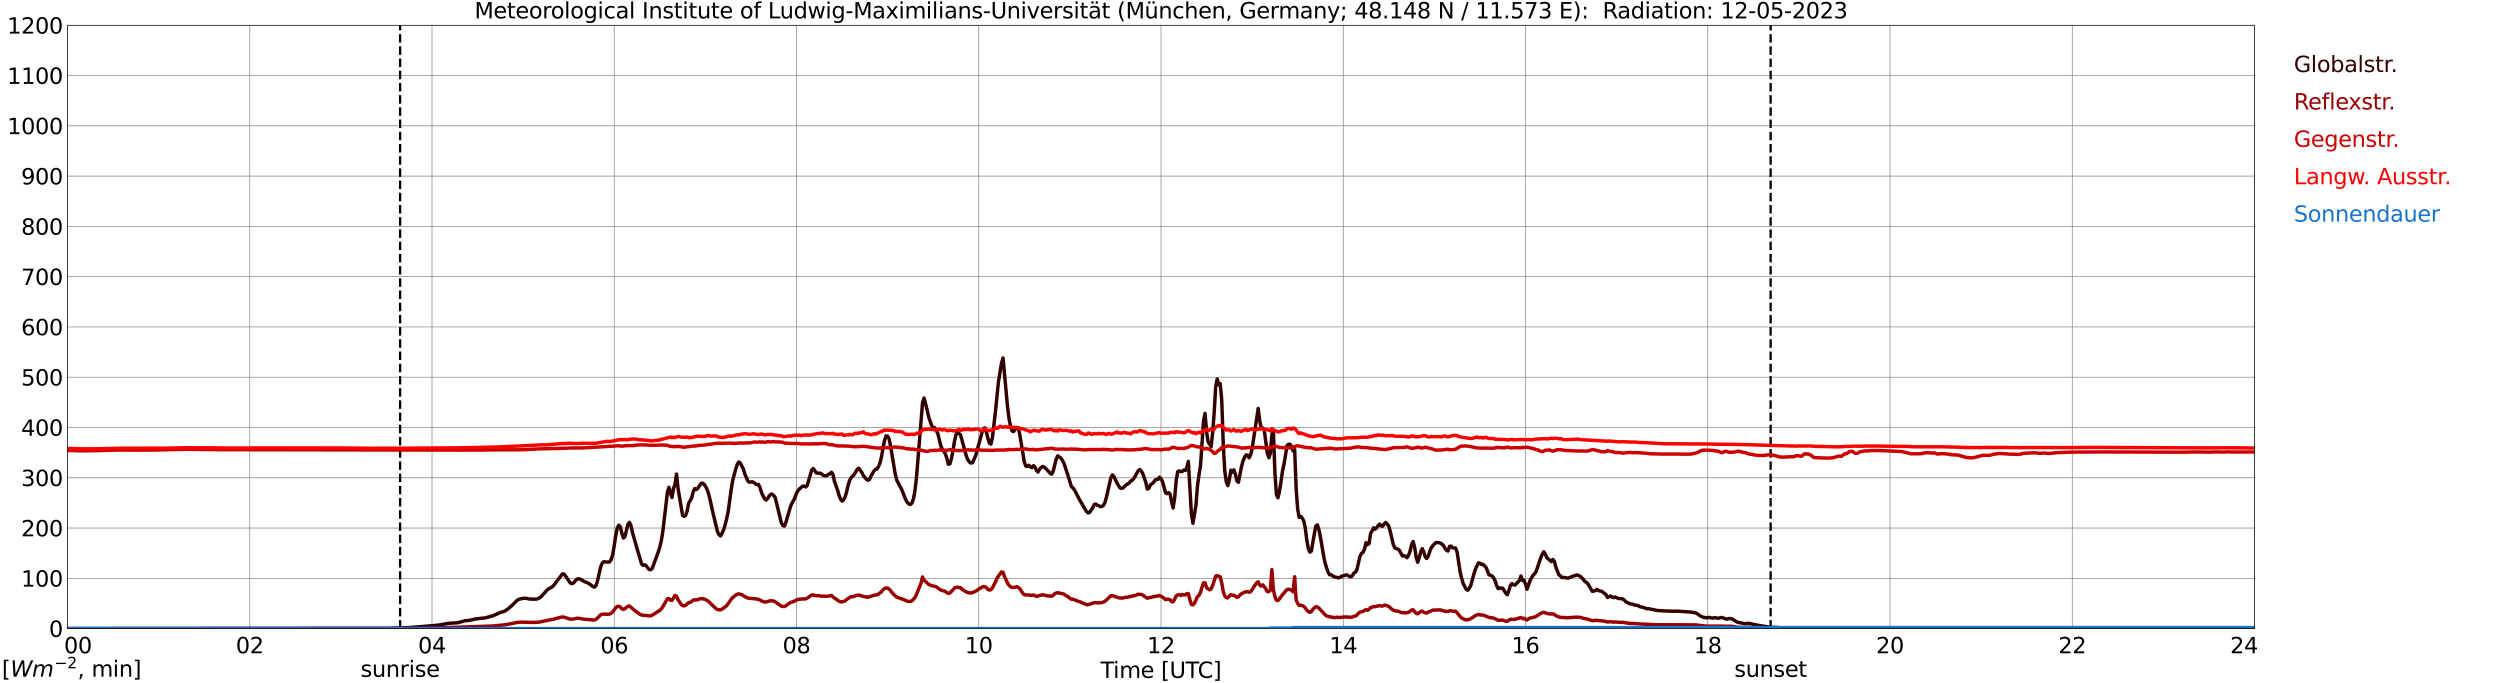 <?xml version="1.0" encoding="utf-8" standalone="no"?>
<!DOCTYPE svg PUBLIC "-//W3C//DTD SVG 1.1//EN"
  "http://www.w3.org/Graphics/SVG/1.1/DTD/svg11.dtd">
<svg xmlns:xlink="http://www.w3.org/1999/xlink" width="1085.4pt" height="296.64pt" viewBox="0 0 1085.4 296.64" xmlns="http://www.w3.org/2000/svg" version="1.1">
 <defs>
  <style type="text/css">*{stroke-linejoin: round; stroke-linecap: butt}</style>
 </defs>
 <g id="figure_1">
  <g id="patch_1">
   <path d="M 0 296.64 
L 1085.4 296.64 
L 1085.4 0 
L 0 0 
z
" style="fill: #ffffff"/>
  </g>
  <g id="axes_1">
   <g id="patch_2">
    <path d="M 29.306 272.909 
L 978.814 272.909 
L 978.814 10.976 
L 29.306 10.976 
z
" style="fill: #ffffff"/>
   </g>
   <g id="patch_3">
    <path d="M 978.814 272.909 
L 978.814 272.909 
L 978.814 10.976 
L 978.814 10.976 
z
" clip-path="url(#p1f2455a13a)" style="fill: #d3d3d3; opacity: 0.25; stroke: #d3d3d3; stroke-linejoin: miter"/>
   </g>
   <g id="matplotlib.axis_1">
    <g id="xtick_1">
     <g id="line2d_1">
      <path d="M 29.306 272.909 
L 29.306 10.976 
" clip-path="url(#p1f2455a13a)" style="fill: none; stroke: #808080; stroke-width: 0.3; stroke-linecap: square"/>
     </g>
     <g id="line2d_2"/>
     <g id="text_1">
      <!--    00 -->
      <g transform="translate(18.733 283.627) scale(0.095 -0.095)">
       <defs>
        <path id="DejaVuSans-20" transform="scale(0.016)"/>
        <path id="DejaVuSans-30" d="M 2034 4250 
Q 1547 4250 1301 3770 
Q 1056 3291 1056 2328 
Q 1056 1369 1301 889 
Q 1547 409 2034 409 
Q 2525 409 2770 889 
Q 3016 1369 3016 2328 
Q 3016 3291 2770 3770 
Q 2525 4250 2034 4250 
z
M 2034 4750 
Q 2819 4750 3233 4129 
Q 3647 3509 3647 2328 
Q 3647 1150 3233 529 
Q 2819 -91 2034 -91 
Q 1250 -91 836 529 
Q 422 1150 422 2328 
Q 422 3509 836 4129 
Q 1250 4750 2034 4750 
z
" transform="scale(0.016)"/>
       </defs>
       <use xlink:href="#DejaVuSans-20"/>
       <use xlink:href="#DejaVuSans-20" transform="translate(31.787 0)"/>
       <use xlink:href="#DejaVuSans-20" transform="translate(63.574 0)"/>
       <use xlink:href="#DejaVuSans-30" transform="translate(95.361 0)"/>
       <use xlink:href="#DejaVuSans-30" transform="translate(158.984 0)"/>
      </g>
     </g>
    </g>
    <g id="xtick_2">
     <g id="line2d_3">
      <path d="M 108.431 272.909 
L 108.431 10.976 
" clip-path="url(#p1f2455a13a)" style="fill: none; stroke: #808080; stroke-width: 0.3; stroke-linecap: square"/>
     </g>
     <g id="line2d_4"/>
     <g id="text_2">
      <!-- 02 -->
      <g transform="translate(102.387 283.627) scale(0.095 -0.095)">
       <defs>
        <path id="DejaVuSans-32" d="M 1228 531 
L 3431 531 
L 3431 0 
L 469 0 
L 469 531 
Q 828 903 1448 1529 
Q 2069 2156 2228 2338 
Q 2531 2678 2651 2914 
Q 2772 3150 2772 3378 
Q 2772 3750 2511 3984 
Q 2250 4219 1831 4219 
Q 1534 4219 1204 4116 
Q 875 4013 500 3803 
L 500 4441 
Q 881 4594 1212 4672 
Q 1544 4750 1819 4750 
Q 2544 4750 2975 4387 
Q 3406 4025 3406 3419 
Q 3406 3131 3298 2873 
Q 3191 2616 2906 2266 
Q 2828 2175 2409 1742 
Q 1991 1309 1228 531 
z
" transform="scale(0.016)"/>
       </defs>
       <use xlink:href="#DejaVuSans-30"/>
       <use xlink:href="#DejaVuSans-32" transform="translate(63.623 0)"/>
      </g>
     </g>
    </g>
    <g id="xtick_3">
     <g id="line2d_5">
      <path d="M 187.557 272.909 
L 187.557 10.976 
" clip-path="url(#p1f2455a13a)" style="fill: none; stroke: #808080; stroke-width: 0.3; stroke-linecap: square"/>
     </g>
     <g id="line2d_6"/>
     <g id="text_3">
      <!-- 04 -->
      <g transform="translate(181.513 283.627) scale(0.095 -0.095)">
       <defs>
        <path id="DejaVuSans-34" d="M 2419 4116 
L 825 1625 
L 2419 1625 
L 2419 4116 
z
M 2253 4666 
L 3047 4666 
L 3047 1625 
L 3713 1625 
L 3713 1100 
L 3047 1100 
L 3047 0 
L 2419 0 
L 2419 1100 
L 313 1100 
L 313 1709 
L 2253 4666 
z
" transform="scale(0.016)"/>
       </defs>
       <use xlink:href="#DejaVuSans-30"/>
       <use xlink:href="#DejaVuSans-34" transform="translate(63.623 0)"/>
      </g>
     </g>
    </g>
    <g id="xtick_4">
     <g id="line2d_7">
      <path d="M 266.683 272.909 
L 266.683 10.976 
" clip-path="url(#p1f2455a13a)" style="fill: none; stroke: #808080; stroke-width: 0.3; stroke-linecap: square"/>
     </g>
     <g id="line2d_8"/>
     <g id="text_4">
      <!-- 06 -->
      <g transform="translate(260.638 283.627) scale(0.095 -0.095)">
       <defs>
        <path id="DejaVuSans-36" d="M 2113 2584 
Q 1688 2584 1439 2293 
Q 1191 2003 1191 1497 
Q 1191 994 1439 701 
Q 1688 409 2113 409 
Q 2538 409 2786 701 
Q 3034 994 3034 1497 
Q 3034 2003 2786 2293 
Q 2538 2584 2113 2584 
z
M 3366 4563 
L 3366 3988 
Q 3128 4100 2886 4159 
Q 2644 4219 2406 4219 
Q 1781 4219 1451 3797 
Q 1122 3375 1075 2522 
Q 1259 2794 1537 2939 
Q 1816 3084 2150 3084 
Q 2853 3084 3261 2657 
Q 3669 2231 3669 1497 
Q 3669 778 3244 343 
Q 2819 -91 2113 -91 
Q 1303 -91 875 529 
Q 447 1150 447 2328 
Q 447 3434 972 4092 
Q 1497 4750 2381 4750 
Q 2619 4750 2861 4703 
Q 3103 4656 3366 4563 
z
" transform="scale(0.016)"/>
       </defs>
       <use xlink:href="#DejaVuSans-30"/>
       <use xlink:href="#DejaVuSans-36" transform="translate(63.623 0)"/>
      </g>
     </g>
    </g>
    <g id="xtick_5">
     <g id="line2d_9">
      <path d="M 345.808 272.909 
L 345.808 10.976 
" clip-path="url(#p1f2455a13a)" style="fill: none; stroke: #808080; stroke-width: 0.3; stroke-linecap: square"/>
     </g>
     <g id="line2d_10"/>
     <g id="text_5">
      <!-- 08 -->
      <g transform="translate(339.764 283.627) scale(0.095 -0.095)">
       <defs>
        <path id="DejaVuSans-38" d="M 2034 2216 
Q 1584 2216 1326 1975 
Q 1069 1734 1069 1313 
Q 1069 891 1326 650 
Q 1584 409 2034 409 
Q 2484 409 2743 651 
Q 3003 894 3003 1313 
Q 3003 1734 2745 1975 
Q 2488 2216 2034 2216 
z
M 1403 2484 
Q 997 2584 770 2862 
Q 544 3141 544 3541 
Q 544 4100 942 4425 
Q 1341 4750 2034 4750 
Q 2731 4750 3128 4425 
Q 3525 4100 3525 3541 
Q 3525 3141 3298 2862 
Q 3072 2584 2669 2484 
Q 3125 2378 3379 2068 
Q 3634 1759 3634 1313 
Q 3634 634 3220 271 
Q 2806 -91 2034 -91 
Q 1263 -91 848 271 
Q 434 634 434 1313 
Q 434 1759 690 2068 
Q 947 2378 1403 2484 
z
M 1172 3481 
Q 1172 3119 1398 2916 
Q 1625 2713 2034 2713 
Q 2441 2713 2670 2916 
Q 2900 3119 2900 3481 
Q 2900 3844 2670 4047 
Q 2441 4250 2034 4250 
Q 1625 4250 1398 4047 
Q 1172 3844 1172 3481 
z
" transform="scale(0.016)"/>
       </defs>
       <use xlink:href="#DejaVuSans-30"/>
       <use xlink:href="#DejaVuSans-38" transform="translate(63.623 0)"/>
      </g>
     </g>
    </g>
    <g id="xtick_6">
     <g id="line2d_11">
      <path d="M 424.934 272.909 
L 424.934 10.976 
" clip-path="url(#p1f2455a13a)" style="fill: none; stroke: #808080; stroke-width: 0.3; stroke-linecap: square"/>
     </g>
     <g id="line2d_12"/>
     <g id="text_6">
      <!-- 10 -->
      <g transform="translate(418.89 283.627) scale(0.095 -0.095)">
       <defs>
        <path id="DejaVuSans-31" d="M 794 531 
L 1825 531 
L 1825 4091 
L 703 3866 
L 703 4441 
L 1819 4666 
L 2450 4666 
L 2450 531 
L 3481 531 
L 3481 0 
L 794 0 
L 794 531 
z
" transform="scale(0.016)"/>
       </defs>
       <use xlink:href="#DejaVuSans-31"/>
       <use xlink:href="#DejaVuSans-30" transform="translate(63.623 0)"/>
      </g>
     </g>
    </g>
    <g id="xtick_7">
     <g id="line2d_13">
      <path d="M 504.06 272.909 
L 504.06 10.976 
" clip-path="url(#p1f2455a13a)" style="fill: none; stroke: #808080; stroke-width: 0.3; stroke-linecap: square"/>
     </g>
     <g id="line2d_14"/>
     <g id="text_7">
      <!-- 12 -->
      <g transform="translate(498.015 283.627) scale(0.095 -0.095)">
       <use xlink:href="#DejaVuSans-31"/>
       <use xlink:href="#DejaVuSans-32" transform="translate(63.623 0)"/>
      </g>
     </g>
    </g>
    <g id="xtick_8">
     <g id="line2d_15">
      <path d="M 583.185 272.909 
L 583.185 10.976 
" clip-path="url(#p1f2455a13a)" style="fill: none; stroke: #808080; stroke-width: 0.3; stroke-linecap: square"/>
     </g>
     <g id="line2d_16"/>
     <g id="text_8">
      <!-- 14 -->
      <g transform="translate(577.141 283.627) scale(0.095 -0.095)">
       <use xlink:href="#DejaVuSans-31"/>
       <use xlink:href="#DejaVuSans-34" transform="translate(63.623 0)"/>
      </g>
     </g>
    </g>
    <g id="xtick_9">
     <g id="line2d_17">
      <path d="M 662.311 272.909 
L 662.311 10.976 
" clip-path="url(#p1f2455a13a)" style="fill: none; stroke: #808080; stroke-width: 0.3; stroke-linecap: square"/>
     </g>
     <g id="line2d_18"/>
     <g id="text_9">
      <!-- 16 -->
      <g transform="translate(656.267 283.627) scale(0.095 -0.095)">
       <use xlink:href="#DejaVuSans-31"/>
       <use xlink:href="#DejaVuSans-36" transform="translate(63.623 0)"/>
      </g>
     </g>
    </g>
    <g id="xtick_10">
     <g id="line2d_19">
      <path d="M 741.437 272.909 
L 741.437 10.976 
" clip-path="url(#p1f2455a13a)" style="fill: none; stroke: #808080; stroke-width: 0.3; stroke-linecap: square"/>
     </g>
     <g id="line2d_20"/>
     <g id="text_10">
      <!-- 18 -->
      <g transform="translate(735.392 283.627) scale(0.095 -0.095)">
       <use xlink:href="#DejaVuSans-31"/>
       <use xlink:href="#DejaVuSans-38" transform="translate(63.623 0)"/>
      </g>
     </g>
    </g>
    <g id="xtick_11">
     <g id="line2d_21">
      <path d="M 820.562 272.909 
L 820.562 10.976 
" clip-path="url(#p1f2455a13a)" style="fill: none; stroke: #808080; stroke-width: 0.3; stroke-linecap: square"/>
     </g>
     <g id="line2d_22"/>
     <g id="text_11">
      <!-- 20 -->
      <g transform="translate(814.518 283.627) scale(0.095 -0.095)">
       <use xlink:href="#DejaVuSans-32"/>
       <use xlink:href="#DejaVuSans-30" transform="translate(63.623 0)"/>
      </g>
     </g>
    </g>
    <g id="xtick_12">
     <g id="line2d_23">
      <path d="M 899.688 272.909 
L 899.688 10.976 
" clip-path="url(#p1f2455a13a)" style="fill: none; stroke: #808080; stroke-width: 0.3; stroke-linecap: square"/>
     </g>
     <g id="line2d_24"/>
     <g id="text_12">
      <!-- 22 -->
      <g transform="translate(893.644 283.627) scale(0.095 -0.095)">
       <use xlink:href="#DejaVuSans-32"/>
       <use xlink:href="#DejaVuSans-32" transform="translate(63.623 0)"/>
      </g>
     </g>
    </g>
    <g id="xtick_13">
     <g id="line2d_25">
      <path d="M 978.814 272.909 
L 978.814 10.976 
" clip-path="url(#p1f2455a13a)" style="fill: none; stroke: #808080; stroke-width: 0.3; stroke-linecap: square"/>
     </g>
     <g id="line2d_26"/>
     <g id="text_13">
      <!-- 24    -->
      <g transform="translate(968.241 283.627) scale(0.095 -0.095)">
       <use xlink:href="#DejaVuSans-32"/>
       <use xlink:href="#DejaVuSans-34" transform="translate(63.623 0)"/>
       <use xlink:href="#DejaVuSans-20" transform="translate(127.246 0)"/>
       <use xlink:href="#DejaVuSans-20" transform="translate(159.033 0)"/>
       <use xlink:href="#DejaVuSans-20" transform="translate(190.82 0)"/>
      </g>
     </g>
    </g>
    <g id="text_14">
     <!-- Time [UTC] -->
     <g transform="translate(477.806 294.322) scale(0.095 -0.095)">
      <defs>
       <path id="DejaVuSans-54" d="M -19 4666 
L 3928 4666 
L 3928 4134 
L 2272 4134 
L 2272 0 
L 1638 0 
L 1638 4134 
L -19 4134 
L -19 4666 
z
" transform="scale(0.016)"/>
       <path id="DejaVuSans-69" d="M 603 3500 
L 1178 3500 
L 1178 0 
L 603 0 
L 603 3500 
z
M 603 4863 
L 1178 4863 
L 1178 4134 
L 603 4134 
L 603 4863 
z
" transform="scale(0.016)"/>
       <path id="DejaVuSans-6d" d="M 3328 2828 
Q 3544 3216 3844 3400 
Q 4144 3584 4550 3584 
Q 5097 3584 5394 3201 
Q 5691 2819 5691 2113 
L 5691 0 
L 5113 0 
L 5113 2094 
Q 5113 2597 4934 2840 
Q 4756 3084 4391 3084 
Q 3944 3084 3684 2787 
Q 3425 2491 3425 1978 
L 3425 0 
L 2847 0 
L 2847 2094 
Q 2847 2600 2669 2842 
Q 2491 3084 2119 3084 
Q 1678 3084 1418 2786 
Q 1159 2488 1159 1978 
L 1159 0 
L 581 0 
L 581 3500 
L 1159 3500 
L 1159 2956 
Q 1356 3278 1631 3431 
Q 1906 3584 2284 3584 
Q 2666 3584 2933 3390 
Q 3200 3197 3328 2828 
z
" transform="scale(0.016)"/>
       <path id="DejaVuSans-65" d="M 3597 1894 
L 3597 1613 
L 953 1613 
Q 991 1019 1311 708 
Q 1631 397 2203 397 
Q 2534 397 2845 478 
Q 3156 559 3463 722 
L 3463 178 
Q 3153 47 2828 -22 
Q 2503 -91 2169 -91 
Q 1331 -91 842 396 
Q 353 884 353 1716 
Q 353 2575 817 3079 
Q 1281 3584 2069 3584 
Q 2775 3584 3186 3129 
Q 3597 2675 3597 1894 
z
M 3022 2063 
Q 3016 2534 2758 2815 
Q 2500 3097 2075 3097 
Q 1594 3097 1305 2825 
Q 1016 2553 972 2059 
L 3022 2063 
z
" transform="scale(0.016)"/>
       <path id="DejaVuSans-5b" d="M 550 4863 
L 1875 4863 
L 1875 4416 
L 1125 4416 
L 1125 -397 
L 1875 -397 
L 1875 -844 
L 550 -844 
L 550 4863 
z
" transform="scale(0.016)"/>
       <path id="DejaVuSans-55" d="M 556 4666 
L 1191 4666 
L 1191 1831 
Q 1191 1081 1462 751 
Q 1734 422 2344 422 
Q 2950 422 3222 751 
Q 3494 1081 3494 1831 
L 3494 4666 
L 4128 4666 
L 4128 1753 
Q 4128 841 3676 375 
Q 3225 -91 2344 -91 
Q 1459 -91 1007 375 
Q 556 841 556 1753 
L 556 4666 
z
" transform="scale(0.016)"/>
       <path id="DejaVuSans-43" d="M 4122 4306 
L 4122 3641 
Q 3803 3938 3442 4084 
Q 3081 4231 2675 4231 
Q 1875 4231 1450 3742 
Q 1025 3253 1025 2328 
Q 1025 1406 1450 917 
Q 1875 428 2675 428 
Q 3081 428 3442 575 
Q 3803 722 4122 1019 
L 4122 359 
Q 3791 134 3420 21 
Q 3050 -91 2638 -91 
Q 1578 -91 968 557 
Q 359 1206 359 2328 
Q 359 3453 968 4101 
Q 1578 4750 2638 4750 
Q 3056 4750 3426 4639 
Q 3797 4528 4122 4306 
z
" transform="scale(0.016)"/>
       <path id="DejaVuSans-5d" d="M 1947 4863 
L 1947 -844 
L 622 -844 
L 622 -397 
L 1369 -397 
L 1369 4416 
L 622 4416 
L 622 4863 
L 1947 4863 
z
" transform="scale(0.016)"/>
      </defs>
      <use xlink:href="#DejaVuSans-54"/>
      <use xlink:href="#DejaVuSans-69" transform="translate(57.959 0)"/>
      <use xlink:href="#DejaVuSans-6d" transform="translate(85.742 0)"/>
      <use xlink:href="#DejaVuSans-65" transform="translate(183.154 0)"/>
      <use xlink:href="#DejaVuSans-20" transform="translate(244.678 0)"/>
      <use xlink:href="#DejaVuSans-5b" transform="translate(276.465 0)"/>
      <use xlink:href="#DejaVuSans-55" transform="translate(315.479 0)"/>
      <use xlink:href="#DejaVuSans-54" transform="translate(388.672 0)"/>
      <use xlink:href="#DejaVuSans-43" transform="translate(443.881 0)"/>
      <use xlink:href="#DejaVuSans-5d" transform="translate(513.705 0)"/>
     </g>
    </g>
   </g>
   <g id="matplotlib.axis_2">
    <g id="ytick_1">
     <g id="line2d_27">
      <path d="M 29.306 272.909 
L 978.814 272.909 
" clip-path="url(#p1f2455a13a)" style="fill: none; stroke: #808080; stroke-width: 0.3; stroke-linecap: square"/>
     </g>
     <g id="line2d_28"/>
     <g id="text_15">
      <!-- 0 -->
      <g transform="translate(21.261 276.518) scale(0.095 -0.095)">
       <use xlink:href="#DejaVuSans-30"/>
      </g>
     </g>
    </g>
    <g id="ytick_2">
     <g id="line2d_29">
      <path d="M 29.306 251.081 
L 978.814 251.081 
" clip-path="url(#p1f2455a13a)" style="fill: none; stroke: #808080; stroke-width: 0.3; stroke-linecap: square"/>
     </g>
     <g id="line2d_30"/>
     <g id="text_16">
      <!-- 100 -->
      <g transform="translate(9.173 254.69) scale(0.095 -0.095)">
       <use xlink:href="#DejaVuSans-31"/>
       <use xlink:href="#DejaVuSans-30" transform="translate(63.623 0)"/>
       <use xlink:href="#DejaVuSans-30" transform="translate(127.246 0)"/>
      </g>
     </g>
    </g>
    <g id="ytick_3">
     <g id="line2d_31">
      <path d="M 29.306 229.253 
L 978.814 229.253 
" clip-path="url(#p1f2455a13a)" style="fill: none; stroke: #808080; stroke-width: 0.3; stroke-linecap: square"/>
     </g>
     <g id="line2d_32"/>
     <g id="text_17">
      <!-- 200 -->
      <g transform="translate(9.173 232.863) scale(0.095 -0.095)">
       <use xlink:href="#DejaVuSans-32"/>
       <use xlink:href="#DejaVuSans-30" transform="translate(63.623 0)"/>
       <use xlink:href="#DejaVuSans-30" transform="translate(127.246 0)"/>
      </g>
     </g>
    </g>
    <g id="ytick_4">
     <g id="line2d_33">
      <path d="M 29.306 207.426 
L 978.814 207.426 
" clip-path="url(#p1f2455a13a)" style="fill: none; stroke: #808080; stroke-width: 0.3; stroke-linecap: square"/>
     </g>
     <g id="line2d_34"/>
     <g id="text_18">
      <!-- 300 -->
      <g transform="translate(9.173 211.035) scale(0.095 -0.095)">
       <defs>
        <path id="DejaVuSans-33" d="M 2597 2516 
Q 3050 2419 3304 2112 
Q 3559 1806 3559 1356 
Q 3559 666 3084 287 
Q 2609 -91 1734 -91 
Q 1441 -91 1130 -33 
Q 819 25 488 141 
L 488 750 
Q 750 597 1062 519 
Q 1375 441 1716 441 
Q 2309 441 2620 675 
Q 2931 909 2931 1356 
Q 2931 1769 2642 2001 
Q 2353 2234 1838 2234 
L 1294 2234 
L 1294 2753 
L 1863 2753 
Q 2328 2753 2575 2939 
Q 2822 3125 2822 3475 
Q 2822 3834 2567 4026 
Q 2313 4219 1838 4219 
Q 1578 4219 1281 4162 
Q 984 4106 628 3988 
L 628 4550 
Q 988 4650 1302 4700 
Q 1616 4750 1894 4750 
Q 2613 4750 3031 4423 
Q 3450 4097 3450 3541 
Q 3450 3153 3228 2886 
Q 3006 2619 2597 2516 
z
" transform="scale(0.016)"/>
       </defs>
       <use xlink:href="#DejaVuSans-33"/>
       <use xlink:href="#DejaVuSans-30" transform="translate(63.623 0)"/>
       <use xlink:href="#DejaVuSans-30" transform="translate(127.246 0)"/>
      </g>
     </g>
    </g>
    <g id="ytick_5">
     <g id="line2d_35">
      <path d="M 29.306 185.598 
L 978.814 185.598 
" clip-path="url(#p1f2455a13a)" style="fill: none; stroke: #808080; stroke-width: 0.3; stroke-linecap: square"/>
     </g>
     <g id="line2d_36"/>
     <g id="text_19">
      <!-- 400 -->
      <g transform="translate(9.173 189.207) scale(0.095 -0.095)">
       <use xlink:href="#DejaVuSans-34"/>
       <use xlink:href="#DejaVuSans-30" transform="translate(63.623 0)"/>
       <use xlink:href="#DejaVuSans-30" transform="translate(127.246 0)"/>
      </g>
     </g>
    </g>
    <g id="ytick_6">
     <g id="line2d_37">
      <path d="M 29.306 163.77 
L 978.814 163.77 
" clip-path="url(#p1f2455a13a)" style="fill: none; stroke: #808080; stroke-width: 0.3; stroke-linecap: square"/>
     </g>
     <g id="line2d_38"/>
     <g id="text_20">
      <!-- 500 -->
      <g transform="translate(9.173 167.379) scale(0.095 -0.095)">
       <defs>
        <path id="DejaVuSans-35" d="M 691 4666 
L 3169 4666 
L 3169 4134 
L 1269 4134 
L 1269 2991 
Q 1406 3038 1543 3061 
Q 1681 3084 1819 3084 
Q 2600 3084 3056 2656 
Q 3513 2228 3513 1497 
Q 3513 744 3044 326 
Q 2575 -91 1722 -91 
Q 1428 -91 1123 -41 
Q 819 9 494 109 
L 494 744 
Q 775 591 1075 516 
Q 1375 441 1709 441 
Q 2250 441 2565 725 
Q 2881 1009 2881 1497 
Q 2881 1984 2565 2268 
Q 2250 2553 1709 2553 
Q 1456 2553 1204 2497 
Q 953 2441 691 2322 
L 691 4666 
z
" transform="scale(0.016)"/>
       </defs>
       <use xlink:href="#DejaVuSans-35"/>
       <use xlink:href="#DejaVuSans-30" transform="translate(63.623 0)"/>
       <use xlink:href="#DejaVuSans-30" transform="translate(127.246 0)"/>
      </g>
     </g>
    </g>
    <g id="ytick_7">
     <g id="line2d_39">
      <path d="M 29.306 141.942 
L 978.814 141.942 
" clip-path="url(#p1f2455a13a)" style="fill: none; stroke: #808080; stroke-width: 0.3; stroke-linecap: square"/>
     </g>
     <g id="line2d_40"/>
     <g id="text_21">
      <!-- 600 -->
      <g transform="translate(9.173 145.551) scale(0.095 -0.095)">
       <use xlink:href="#DejaVuSans-36"/>
       <use xlink:href="#DejaVuSans-30" transform="translate(63.623 0)"/>
       <use xlink:href="#DejaVuSans-30" transform="translate(127.246 0)"/>
      </g>
     </g>
    </g>
    <g id="ytick_8">
     <g id="line2d_41">
      <path d="M 29.306 120.114 
L 978.814 120.114 
" clip-path="url(#p1f2455a13a)" style="fill: none; stroke: #808080; stroke-width: 0.3; stroke-linecap: square"/>
     </g>
     <g id="line2d_42"/>
     <g id="text_22">
      <!-- 700 -->
      <g transform="translate(9.173 123.724) scale(0.095 -0.095)">
       <defs>
        <path id="DejaVuSans-37" d="M 525 4666 
L 3525 4666 
L 3525 4397 
L 1831 0 
L 1172 0 
L 2766 4134 
L 525 4134 
L 525 4666 
z
" transform="scale(0.016)"/>
       </defs>
       <use xlink:href="#DejaVuSans-37"/>
       <use xlink:href="#DejaVuSans-30" transform="translate(63.623 0)"/>
       <use xlink:href="#DejaVuSans-30" transform="translate(127.246 0)"/>
      </g>
     </g>
    </g>
    <g id="ytick_9">
     <g id="line2d_43">
      <path d="M 29.306 98.287 
L 978.814 98.287 
" clip-path="url(#p1f2455a13a)" style="fill: none; stroke: #808080; stroke-width: 0.3; stroke-linecap: square"/>
     </g>
     <g id="line2d_44"/>
     <g id="text_23">
      <!-- 800 -->
      <g transform="translate(9.173 101.896) scale(0.095 -0.095)">
       <use xlink:href="#DejaVuSans-38"/>
       <use xlink:href="#DejaVuSans-30" transform="translate(63.623 0)"/>
       <use xlink:href="#DejaVuSans-30" transform="translate(127.246 0)"/>
      </g>
     </g>
    </g>
    <g id="ytick_10">
     <g id="line2d_45">
      <path d="M 29.306 76.459 
L 978.814 76.459 
" clip-path="url(#p1f2455a13a)" style="fill: none; stroke: #808080; stroke-width: 0.3; stroke-linecap: square"/>
     </g>
     <g id="line2d_46"/>
     <g id="text_24">
      <!-- 900 -->
      <g transform="translate(9.173 80.068) scale(0.095 -0.095)">
       <defs>
        <path id="DejaVuSans-39" d="M 703 97 
L 703 672 
Q 941 559 1184 500 
Q 1428 441 1663 441 
Q 2288 441 2617 861 
Q 2947 1281 2994 2138 
Q 2813 1869 2534 1725 
Q 2256 1581 1919 1581 
Q 1219 1581 811 2004 
Q 403 2428 403 3163 
Q 403 3881 828 4315 
Q 1253 4750 1959 4750 
Q 2769 4750 3195 4129 
Q 3622 3509 3622 2328 
Q 3622 1225 3098 567 
Q 2575 -91 1691 -91 
Q 1453 -91 1209 -44 
Q 966 3 703 97 
z
M 1959 2075 
Q 2384 2075 2632 2365 
Q 2881 2656 2881 3163 
Q 2881 3666 2632 3958 
Q 2384 4250 1959 4250 
Q 1534 4250 1286 3958 
Q 1038 3666 1038 3163 
Q 1038 2656 1286 2365 
Q 1534 2075 1959 2075 
z
" transform="scale(0.016)"/>
       </defs>
       <use xlink:href="#DejaVuSans-39"/>
       <use xlink:href="#DejaVuSans-30" transform="translate(63.623 0)"/>
       <use xlink:href="#DejaVuSans-30" transform="translate(127.246 0)"/>
      </g>
     </g>
    </g>
    <g id="ytick_11">
     <g id="line2d_47">
      <path d="M 29.306 54.631 
L 978.814 54.631 
" clip-path="url(#p1f2455a13a)" style="fill: none; stroke: #808080; stroke-width: 0.3; stroke-linecap: square"/>
     </g>
     <g id="line2d_48"/>
     <g id="text_25">
      <!-- 1000 -->
      <g transform="translate(3.128 58.24) scale(0.095 -0.095)">
       <use xlink:href="#DejaVuSans-31"/>
       <use xlink:href="#DejaVuSans-30" transform="translate(63.623 0)"/>
       <use xlink:href="#DejaVuSans-30" transform="translate(127.246 0)"/>
       <use xlink:href="#DejaVuSans-30" transform="translate(190.869 0)"/>
      </g>
     </g>
    </g>
    <g id="ytick_12">
     <g id="line2d_49">
      <path d="M 29.306 32.803 
L 978.814 32.803 
" clip-path="url(#p1f2455a13a)" style="fill: none; stroke: #808080; stroke-width: 0.3; stroke-linecap: square"/>
     </g>
     <g id="line2d_50"/>
     <g id="text_26">
      <!-- 1100 -->
      <g transform="translate(3.128 36.413) scale(0.095 -0.095)">
       <use xlink:href="#DejaVuSans-31"/>
       <use xlink:href="#DejaVuSans-31" transform="translate(63.623 0)"/>
       <use xlink:href="#DejaVuSans-30" transform="translate(127.246 0)"/>
       <use xlink:href="#DejaVuSans-30" transform="translate(190.869 0)"/>
      </g>
     </g>
    </g>
    <g id="ytick_13">
     <g id="line2d_51">
      <path d="M 29.306 10.976 
L 978.814 10.976 
" clip-path="url(#p1f2455a13a)" style="fill: none; stroke: #808080; stroke-width: 0.3; stroke-linecap: square"/>
     </g>
     <g id="line2d_52"/>
     <g id="text_27">
      <!-- 1200 -->
      <g transform="translate(3.128 14.585) scale(0.095 -0.095)">
       <use xlink:href="#DejaVuSans-31"/>
       <use xlink:href="#DejaVuSans-32" transform="translate(63.623 0)"/>
       <use xlink:href="#DejaVuSans-30" transform="translate(127.246 0)"/>
       <use xlink:href="#DejaVuSans-30" transform="translate(190.869 0)"/>
      </g>
     </g>
    </g>
   </g>
   <g id="line2d_53">
    <path d="M 173.71 272.909 
L 173.71 10.976 
" clip-path="url(#p1f2455a13a)" style="fill: none; stroke-dasharray: 3.7,1.6; stroke-dashoffset: 0; stroke: #000000"/>
   </g>
   <g id="line2d_54">
    <path d="M 768.735 272.909 
L 768.735 10.976 
" clip-path="url(#p1f2455a13a)" style="fill: none; stroke-dasharray: 3.7,1.6; stroke-dashoffset: 0; stroke: #000000"/>
   </g>
   <g id="line2d_55">
    <path d="M 29.306 272.909 
L 169.094 272.815 
L 177.666 272.47 
L 187.557 271.66 
L 190.195 271.416 
L 194.81 270.626 
L 198.767 270.361 
L 202.063 269.451 
L 203.382 269.41 
L 204.701 269.146 
L 206.02 268.801 
L 209.317 268.397 
L 210.635 268.275 
L 213.932 267.384 
L 217.229 265.904 
L 218.548 265.559 
L 219.207 265.295 
L 220.526 264.383 
L 222.504 262.661 
L 224.482 260.655 
L 225.142 260.268 
L 226.461 259.884 
L 227.779 259.723 
L 229.098 259.865 
L 229.757 260.046 
L 231.736 260.148 
L 233.054 260.087 
L 233.714 259.843 
L 234.373 259.478 
L 235.033 258.952 
L 237.67 256.014 
L 238.329 255.527 
L 238.989 255.244 
L 239.648 254.838 
L 240.308 254.231 
L 244.264 249.101 
L 244.923 249.285 
L 245.583 250.156 
L 246.901 252.122 
L 247.561 253.074 
L 248.22 253.438 
L 248.88 253.155 
L 249.539 252.506 
L 250.198 251.616 
L 250.858 251.31 
L 251.517 251.31 
L 252.176 251.594 
L 253.495 252.386 
L 255.473 253.216 
L 256.792 254.128 
L 257.451 254.656 
L 258.111 254.899 
L 258.77 254.209 
L 259.43 252.142 
L 260.748 246.244 
L 261.408 244.583 
L 262.067 243.913 
L 264.045 244.035 
L 264.705 243.893 
L 265.364 242.92 
L 266.023 240.711 
L 266.683 236.86 
L 267.342 232.342 
L 268.002 229.24 
L 268.661 228.024 
L 269.32 228.734 
L 269.98 231.449 
L 270.639 233.577 
L 271.298 233.01 
L 272.617 227.721 
L 273.277 226.789 
L 273.936 228.186 
L 274.595 231.185 
L 276.573 238.198 
L 278.552 244.786 
L 279.211 245.495 
L 279.87 245.212 
L 280.53 245.576 
L 281.189 246.547 
L 281.849 247.237 
L 282.508 247.34 
L 283.167 246.772 
L 285.805 239.617 
L 286.464 237.509 
L 287.124 234.693 
L 287.783 230.659 
L 289.761 213.797 
L 290.42 211.547 
L 291.08 214.081 
L 291.739 215.986 
L 292.399 212.094 
L 293.058 210.35 
L 293.717 205.812 
L 294.377 212.053 
L 296.355 223.768 
L 297.014 224.154 
L 297.674 223.809 
L 298.333 221.823 
L 298.992 218.418 
L 299.652 217.383 
L 300.311 216.128 
L 300.971 213.452 
L 301.63 212.114 
L 302.289 212.559 
L 302.949 212.014 
L 304.267 209.966 
L 304.927 209.744 
L 305.586 210.15 
L 306.246 211.06 
L 306.905 212.276 
L 307.564 214.162 
L 308.224 216.696 
L 309.543 222.714 
L 311.521 230.862 
L 312.18 232.159 
L 312.839 232.687 
L 313.499 231.51 
L 314.158 230.011 
L 314.818 227.863 
L 315.477 225.248 
L 316.136 222.168 
L 317.455 212.559 
L 318.114 208.506 
L 319.433 203.623 
L 320.093 201.595 
L 320.752 200.583 
L 321.411 201.028 
L 322.73 203.643 
L 323.39 205.832 
L 324.708 208.892 
L 325.368 209.357 
L 326.686 209.156 
L 327.346 209.521 
L 328.005 210.089 
L 328.665 210.392 
L 329.324 210.331 
L 329.983 211.73 
L 330.643 213.978 
L 331.961 216.554 
L 332.621 217.08 
L 333.28 216.432 
L 333.94 215.377 
L 334.599 214.587 
L 335.258 214.526 
L 335.918 215.135 
L 336.577 216.067 
L 339.215 226.95 
L 339.874 228.147 
L 340.533 228.389 
L 341.193 226.809 
L 343.171 219.998 
L 343.83 218.457 
L 344.49 217.405 
L 345.149 215.945 
L 345.808 214.142 
L 346.468 213.046 
L 347.127 212.217 
L 348.446 211.121 
L 349.105 211.021 
L 349.765 211.424 
L 350.424 210.898 
L 352.402 204.11 
L 353.062 203.44 
L 353.721 204.252 
L 354.38 205.326 
L 356.359 205.507 
L 357.677 206.561 
L 358.996 206.541 
L 359.655 205.913 
L 360.315 205.69 
L 360.974 205.042 
L 361.634 205.974 
L 362.293 209.034 
L 363.612 212.682 
L 364.271 215.013 
L 364.93 216.735 
L 365.59 217.567 
L 366.249 216.999 
L 366.909 215.742 
L 367.568 213.513 
L 368.227 210.656 
L 368.887 208.567 
L 369.546 207.371 
L 370.865 205.994 
L 372.184 203.743 
L 372.843 203.298 
L 374.162 205.081 
L 374.821 206.48 
L 376.14 208.061 
L 376.799 208.486 
L 377.459 208.244 
L 378.118 206.744 
L 379.437 204.453 
L 380.096 203.743 
L 380.756 203.662 
L 381.415 202.508 
L 382.074 200.927 
L 382.734 198.212 
L 383.393 194.259 
L 384.053 191.157 
L 384.712 189.232 
L 385.371 189.354 
L 386.031 190.612 
L 386.69 193.853 
L 388.668 205.832 
L 389.328 208.406 
L 390.646 211.021 
L 391.306 212.094 
L 393.284 217.1 
L 393.943 218.174 
L 394.603 218.802 
L 395.262 219.025 
L 395.921 218.418 
L 396.581 216.574 
L 397.24 212.985 
L 397.899 207.332 
L 399.218 191.015 
L 400.537 174.782 
L 401.196 172.815 
L 402.515 178.004 
L 403.175 180.983 
L 404.493 184.775 
L 405.153 185.626 
L 405.812 185.685 
L 407.131 188.119 
L 408.45 193.569 
L 409.109 194.949 
L 410.428 197.036 
L 411.087 198.98 
L 411.746 201.534 
L 412.406 201.414 
L 413.065 199.083 
L 413.725 195.778 
L 414.384 191.605 
L 415.043 188.848 
L 415.703 187.53 
L 417.022 188.828 
L 419.659 198.393 
L 420.318 199.832 
L 420.978 200.663 
L 421.637 201.05 
L 422.297 200.825 
L 423.615 197.745 
L 426.253 188.097 
L 426.912 186.133 
L 427.572 185.788 
L 428.231 187.51 
L 428.89 190.286 
L 429.55 192.353 
L 430.209 192.84 
L 430.869 189.941 
L 432.187 178.654 
L 433.506 165.601 
L 434.825 157.595 
L 435.484 155.427 
L 437.462 177.011 
L 438.122 182.038 
L 438.781 185.24 
L 439.44 187.165 
L 440.1 187.329 
L 440.759 186.314 
L 441.419 185.585 
L 442.078 185.685 
L 442.737 188.625 
L 444.716 200.602 
L 445.375 202.385 
L 446.034 202.488 
L 446.694 202.001 
L 447.353 202.711 
L 448.012 203.034 
L 448.672 202.163 
L 449.331 202.691 
L 449.991 204.291 
L 450.65 204.92 
L 451.309 203.785 
L 451.969 202.994 
L 452.628 202.527 
L 453.287 202.772 
L 453.947 203.339 
L 455.925 205.446 
L 456.584 205.893 
L 457.244 204.555 
L 458.563 199.325 
L 459.222 197.906 
L 460.541 198.799 
L 461.2 199.773 
L 461.859 200.967 
L 463.838 206.947 
L 465.156 211.285 
L 465.816 211.791 
L 466.475 212.743 
L 467.134 213.897 
L 468.453 216.532 
L 471.091 221.053 
L 471.75 222.065 
L 472.409 222.694 
L 473.069 222.491 
L 474.388 220.444 
L 475.047 219.066 
L 475.706 218.824 
L 476.366 219.35 
L 477.025 219.512 
L 477.685 219.979 
L 478.344 219.856 
L 479.003 219.512 
L 479.663 218.296 
L 480.322 216.067 
L 482.3 207.393 
L 482.96 206.197 
L 483.619 206.865 
L 484.938 209.702 
L 486.256 211.811 
L 486.916 212.033 
L 487.575 211.85 
L 488.894 210.514 
L 490.213 209.744 
L 490.872 208.873 
L 491.532 208.528 
L 492.191 207.797 
L 492.85 206.744 
L 494.169 204.352 
L 494.828 203.826 
L 495.488 204.494 
L 496.147 205.588 
L 497.466 209.44 
L 498.125 212.337 
L 498.785 212.014 
L 499.444 210.553 
L 500.763 209.541 
L 501.422 208.506 
L 502.082 208.163 
L 502.741 208.183 
L 503.4 207.19 
L 504.06 207.818 
L 504.719 209.074 
L 506.038 213.919 
L 506.697 214.345 
L 507.357 213.897 
L 508.016 214.526 
L 508.675 217.87 
L 509.335 220.524 
L 509.994 216.168 
L 510.654 208.628 
L 511.313 204.736 
L 511.972 204.433 
L 512.632 204.778 
L 513.291 204.656 
L 513.95 204.068 
L 514.61 204.271 
L 515.269 203.014 
L 515.929 200.34 
L 517.247 222.836 
L 517.907 227.215 
L 519.226 219.512 
L 519.885 211.04 
L 520.544 206.197 
L 521.204 202.285 
L 522.522 182.767 
L 523.182 179.464 
L 523.841 187.329 
L 524.501 191.827 
L 525.819 193.914 
L 526.479 187.835 
L 527.138 179.342 
L 527.797 168.033 
L 528.457 164.527 
L 529.116 167.062 
L 529.776 166.575 
L 530.435 173.708 
L 531.094 192.962 
L 531.754 204.616 
L 532.413 209.156 
L 533.073 210.837 
L 533.732 208.203 
L 534.391 204.149 
L 535.051 205.042 
L 535.71 204.007 
L 536.369 205.933 
L 537.029 208.831 
L 537.688 209.418 
L 539.007 202.569 
L 539.666 200.157 
L 540.326 198.555 
L 540.985 197.542 
L 541.644 197.583 
L 542.304 198.758 
L 542.963 197.503 
L 543.623 194.746 
L 546.26 177.356 
L 546.919 182.686 
L 547.579 185.868 
L 548.238 185.827 
L 548.898 186.842 
L 550.216 196.712 
L 550.876 198.718 
L 551.535 196.833 
L 552.195 188.706 
L 552.854 187.065 
L 553.513 205.223 
L 554.173 214.668 
L 554.832 216.128 
L 555.491 213.33 
L 556.151 209.277 
L 556.81 204.494 
L 557.47 201.495 
L 558.788 193.427 
L 559.448 192.86 
L 560.107 192.921 
L 560.766 193.995 
L 561.426 195.778 
L 562.085 195.11 
L 562.745 212.317 
L 563.404 221.092 
L 564.063 224.661 
L 564.723 224.154 
L 565.382 224.944 
L 566.042 226.2 
L 566.701 229.26 
L 567.36 234.448 
L 568.02 238.157 
L 568.679 239.718 
L 569.338 239.272 
L 570.657 231.552 
L 571.317 228.389 
L 571.976 227.902 
L 572.635 230.011 
L 573.295 233.252 
L 574.613 241.097 
L 575.273 244.28 
L 575.932 246.547 
L 576.592 248.414 
L 577.251 249.549 
L 577.91 249.527 
L 578.57 250.035 
L 579.229 250.4 
L 581.207 250.906 
L 581.867 250.603 
L 582.526 250.116 
L 583.185 250.014 
L 584.504 249.568 
L 585.164 249.771 
L 585.823 250.217 
L 586.482 250.42 
L 587.142 249.994 
L 587.801 248.778 
L 588.46 248.453 
L 589.12 247.279 
L 590.439 241.542 
L 591.098 240.246 
L 591.757 239.859 
L 592.417 238.401 
L 593.076 235.605 
L 593.736 236.456 
L 594.395 236.031 
L 595.054 231.591 
L 595.714 230.537 
L 596.373 229.14 
L 597.032 229.747 
L 597.692 229.179 
L 598.351 228.147 
L 599.011 227.538 
L 599.67 228.389 
L 600.329 228.45 
L 600.989 227.396 
L 601.648 226.828 
L 602.307 227.538 
L 602.967 228.511 
L 603.626 230.901 
L 604.945 236.537 
L 605.604 237.895 
L 606.264 238.198 
L 606.923 238.36 
L 607.582 239.008 
L 608.901 241.4 
L 609.561 241.197 
L 610.22 241.584 
L 610.879 242.129 
L 611.539 241.036 
L 612.198 239.292 
L 612.858 236.395 
L 613.517 235.118 
L 614.176 237.631 
L 614.836 241.846 
L 615.495 244.116 
L 616.154 242.191 
L 616.814 239.659 
L 617.473 238.218 
L 618.133 239.659 
L 618.792 241.787 
L 619.451 242.474 
L 620.111 241.4 
L 620.77 239.333 
L 621.429 237.773 
L 622.089 236.86 
L 623.408 235.544 
L 624.726 235.625 
L 625.386 235.806 
L 626.045 236.212 
L 626.705 236.882 
L 627.364 238.076 
L 628.023 238.927 
L 628.683 239.233 
L 629.342 237.185 
L 630.001 237.105 
L 630.661 237.873 
L 631.98 237.934 
L 632.639 239.859 
L 633.958 248.453 
L 634.617 251.251 
L 635.276 253.358 
L 636.595 255.953 
L 637.255 256.256 
L 637.914 255.385 
L 638.573 254.128 
L 639.892 249.243 
L 640.552 247.095 
L 641.87 244.4 
L 642.53 244.48 
L 643.189 245.048 
L 643.848 245.009 
L 645.167 246.325 
L 646.486 249.568 
L 647.805 250.055 
L 648.464 250.865 
L 649.123 252.183 
L 649.783 254.25 
L 650.442 255.547 
L 651.102 255.182 
L 651.761 255.486 
L 652.42 255.344 
L 653.739 257.514 
L 654.399 258.223 
L 655.058 256.56 
L 655.717 254.25 
L 656.377 253.338 
L 657.036 253.864 
L 657.695 254.047 
L 659.674 252.041 
L 660.333 250.094 
L 660.992 252 
L 661.652 251.919 
L 662.311 253.641 
L 662.97 255.831 
L 664.289 252 
L 665.608 249.73 
L 666.267 249.123 
L 666.927 248.088 
L 668.905 242.271 
L 669.564 240.671 
L 670.224 239.556 
L 670.883 240.53 
L 671.542 242.11 
L 672.861 243.225 
L 673.521 243.832 
L 674.18 242.92 
L 674.839 243.732 
L 675.499 246.285 
L 676.817 249.568 
L 677.477 249.994 
L 678.136 250.804 
L 678.796 250.684 
L 680.774 251.007 
L 683.411 249.974 
L 684.73 249.629 
L 686.049 250.177 
L 687.368 251.474 
L 688.027 252.406 
L 688.686 252.812 
L 689.346 253.38 
L 691.324 256.743 
L 692.643 256.459 
L 693.302 255.85 
L 693.961 256.337 
L 694.621 256.601 
L 695.28 256.641 
L 697.258 258.142 
L 697.918 259.397 
L 699.236 258.769 
L 699.896 259.277 
L 700.555 259.478 
L 701.215 259.155 
L 702.533 259.803 
L 704.511 260.006 
L 705.171 260.493 
L 705.83 261.242 
L 707.808 262.235 
L 708.468 262.215 
L 709.127 262.397 
L 709.786 262.741 
L 711.105 262.864 
L 711.765 263.35 
L 712.424 263.532 
L 713.083 263.593 
L 715.062 264.302 
L 715.721 264.263 
L 719.677 265.073 
L 722.315 265.215 
L 726.271 265.376 
L 728.249 265.337 
L 734.184 265.741 
L 736.162 266.085 
L 736.821 266.411 
L 738.14 267.384 
L 739.459 267.991 
L 740.118 268.052 
L 740.777 268.255 
L 742.096 268.072 
L 743.415 268.375 
L 744.734 268.133 
L 745.393 268.356 
L 746.052 268.436 
L 747.371 268.072 
L 748.031 268.233 
L 749.349 268.781 
L 750.009 268.762 
L 750.668 268.517 
L 751.987 268.681 
L 753.965 269.958 
L 754.624 270.22 
L 757.921 270.829 
L 758.581 270.645 
L 759.24 270.626 
L 763.196 271.457 
L 765.174 271.802 
L 769.131 272.348 
L 771.109 272.389 
L 777.043 272.896 
L 779.021 272.876 
L 781 272.896 
L 783.637 272.909 
L 978.154 272.909 
L 978.154 272.909 
" clip-path="url(#p1f2455a13a)" style="fill: none; stroke: #330000; stroke-width: 1.5; stroke-linecap: square"/>
   </g>
   <g id="line2d_56">
    <path d="M 29.306 272.909 
L 180.304 272.8 
L 187.557 272.677 
L 190.854 272.577 
L 213.932 271.787 
L 217.229 271.462 
L 219.207 271.28 
L 222.504 270.671 
L 224.482 270.226 
L 226.461 270.104 
L 229.757 270.185 
L 231.736 270.226 
L 233.714 270.145 
L 235.692 269.759 
L 238.329 269.213 
L 240.308 268.847 
L 243.604 267.936 
L 244.264 267.875 
L 244.923 267.936 
L 247.561 268.847 
L 248.88 268.746 
L 250.858 268.382 
L 252.176 268.585 
L 253.495 268.827 
L 255.473 268.989 
L 258.111 269.213 
L 258.77 268.888 
L 259.43 268.301 
L 260.748 266.943 
L 261.408 266.66 
L 262.726 266.618 
L 264.045 266.699 
L 264.705 266.579 
L 265.364 266.273 
L 266.023 265.666 
L 267.342 263.842 
L 268.002 263.294 
L 268.661 263.213 
L 269.32 263.577 
L 269.98 264.248 
L 270.639 264.612 
L 271.298 264.287 
L 272.617 263.174 
L 273.277 263.113 
L 275.914 265.341 
L 277.233 266.254 
L 277.892 266.76 
L 278.552 267.044 
L 281.189 267.288 
L 281.849 267.408 
L 282.508 267.347 
L 283.167 267.085 
L 286.464 264.977 
L 287.124 264.368 
L 287.783 263.396 
L 289.761 259.95 
L 290.42 259.889 
L 291.08 260.578 
L 291.739 260.659 
L 292.399 259.707 
L 293.058 258.511 
L 293.717 258.815 
L 294.377 260.375 
L 295.696 262.383 
L 296.355 262.929 
L 297.014 263.032 
L 297.674 262.809 
L 298.992 261.613 
L 299.652 261.613 
L 300.971 260.539 
L 301.63 260.397 
L 302.289 260.517 
L 304.267 259.889 
L 305.586 260.072 
L 306.246 260.255 
L 307.564 261.045 
L 309.543 263.032 
L 310.861 264.248 
L 311.521 264.612 
L 312.18 264.754 
L 312.839 264.754 
L 313.499 264.451 
L 315.477 262.99 
L 316.796 261.165 
L 317.455 260.194 
L 318.114 259.424 
L 319.433 258.389 
L 320.093 257.985 
L 320.752 257.843 
L 322.071 258.166 
L 323.39 259.039 
L 324.708 259.688 
L 327.346 259.93 
L 329.324 260.194 
L 331.302 261.187 
L 331.961 261.368 
L 332.621 261.349 
L 333.94 260.965 
L 334.599 260.762 
L 335.258 260.923 
L 335.918 260.923 
L 336.577 261.288 
L 339.215 263.193 
L 340.533 263.355 
L 341.193 262.99 
L 342.512 262.039 
L 343.171 261.613 
L 344.49 261.165 
L 345.149 260.882 
L 345.808 260.417 
L 346.468 260.336 
L 347.127 260.133 
L 349.765 260.011 
L 350.424 259.707 
L 352.402 258.33 
L 353.062 258.247 
L 353.721 258.531 
L 354.38 258.633 
L 355.04 258.572 
L 357.018 258.876 
L 357.677 258.756 
L 358.337 258.898 
L 359.655 258.815 
L 360.974 258.511 
L 361.634 259.201 
L 363.612 260.539 
L 364.271 261.024 
L 364.93 261.288 
L 365.59 261.329 
L 366.909 260.904 
L 368.227 259.788 
L 369.546 259.039 
L 370.206 259.12 
L 370.865 258.937 
L 371.524 258.531 
L 372.843 258.33 
L 374.821 258.956 
L 376.799 259.301 
L 379.437 258.45 
L 380.756 258.227 
L 381.415 257.904 
L 382.734 256.87 
L 383.393 256.018 
L 384.053 255.492 
L 384.712 255.289 
L 385.371 255.351 
L 386.031 255.754 
L 386.69 256.464 
L 387.349 257.376 
L 388.009 258.086 
L 389.328 259.221 
L 392.624 260.436 
L 393.943 261.024 
L 394.603 261.126 
L 395.262 261.085 
L 395.921 260.862 
L 397.24 259.443 
L 397.899 258.086 
L 399.878 253.142 
L 400.537 250.507 
L 401.196 252.026 
L 401.856 252.432 
L 403.175 253.709 
L 404.493 254.277 
L 405.812 254.58 
L 406.471 254.761 
L 408.45 256.202 
L 409.768 256.525 
L 410.428 256.789 
L 411.087 257.315 
L 411.746 257.66 
L 412.406 257.437 
L 413.725 256.08 
L 414.384 255.268 
L 415.703 254.903 
L 416.362 255.148 
L 417.022 255.148 
L 417.681 255.896 
L 419.659 257.073 
L 420.978 257.437 
L 421.637 257.418 
L 422.297 257.254 
L 423.615 256.647 
L 426.253 254.945 
L 426.912 254.702 
L 427.572 254.722 
L 428.231 255.106 
L 428.89 255.877 
L 429.55 256.18 
L 430.209 256.018 
L 430.869 255.268 
L 432.187 252.613 
L 432.847 251.133 
L 433.506 250.081 
L 434.825 248.318 
L 435.484 248.499 
L 436.144 250.404 
L 437.462 253.201 
L 438.122 254.174 
L 438.781 254.761 
L 439.44 255.067 
L 440.759 254.945 
L 441.419 254.722 
L 442.078 254.986 
L 442.737 255.573 
L 444.056 257.579 
L 444.716 258.188 
L 445.375 258.35 
L 446.034 258.247 
L 448.012 258.492 
L 448.672 258.308 
L 449.331 258.553 
L 449.991 258.937 
L 450.65 258.836 
L 451.309 258.492 
L 451.969 258.45 
L 452.628 258.208 
L 455.266 258.775 
L 455.925 258.756 
L 456.584 258.856 
L 457.244 258.492 
L 457.903 257.782 
L 458.563 257.479 
L 459.222 257.315 
L 461.859 257.904 
L 462.519 258.43 
L 463.838 259.14 
L 464.497 259.788 
L 465.156 260.153 
L 465.816 260.153 
L 468.453 261.207 
L 469.113 261.307 
L 469.772 261.755 
L 471.091 262.242 
L 471.75 262.525 
L 472.409 262.504 
L 473.728 262.119 
L 475.047 261.652 
L 475.706 261.633 
L 477.025 261.794 
L 477.685 261.613 
L 478.344 261.674 
L 479.663 261.107 
L 480.322 260.559 
L 481.641 259.262 
L 482.3 258.673 
L 482.96 258.653 
L 483.619 258.815 
L 484.938 259.323 
L 486.256 259.646 
L 487.575 259.627 
L 488.235 259.404 
L 489.553 259.262 
L 492.85 258.531 
L 494.169 257.985 
L 495.488 258.086 
L 496.147 258.33 
L 496.807 258.876 
L 498.125 259.727 
L 499.444 259.323 
L 500.103 259.301 
L 500.763 259.039 
L 501.422 258.978 
L 502.082 258.775 
L 502.741 258.756 
L 503.4 258.553 
L 504.719 259.24 
L 506.038 260.336 
L 506.697 260.153 
L 507.357 260.194 
L 508.016 260.375 
L 508.675 261.207 
L 509.335 261.268 
L 509.994 260.153 
L 510.654 258.734 
L 511.313 258.289 
L 511.972 258.166 
L 512.632 258.553 
L 513.291 258.105 
L 513.95 258.247 
L 514.61 258.269 
L 515.269 257.741 
L 515.929 257.721 
L 516.588 260.336 
L 517.247 262.442 
L 517.907 262.626 
L 518.566 261.897 
L 519.226 260.598 
L 519.885 258.978 
L 520.544 258.511 
L 521.204 257.234 
L 521.863 254.945 
L 522.522 253.059 
L 523.182 253.019 
L 523.841 255.167 
L 525.16 256.08 
L 525.819 255.674 
L 526.479 254.277 
L 527.797 250.14 
L 528.457 249.918 
L 529.776 250.465 
L 530.435 253.142 
L 531.094 256.889 
L 531.754 258.714 
L 532.413 259.485 
L 533.073 259.585 
L 533.732 258.775 
L 534.391 258.166 
L 535.051 258.511 
L 535.71 258.411 
L 537.029 259.343 
L 537.688 259.159 
L 538.348 258.308 
L 539.007 257.802 
L 540.326 257.092 
L 541.644 256.87 
L 542.304 257.112 
L 542.963 256.87 
L 543.623 256.038 
L 544.282 254.903 
L 545.601 253.039 
L 546.26 252.574 
L 546.919 254.032 
L 547.579 254.419 
L 548.238 253.91 
L 549.557 255.612 
L 550.216 256.889 
L 550.876 256.828 
L 551.535 256.344 
L 552.195 247.303 
L 552.854 256.018 
L 553.513 259.14 
L 554.173 260.598 
L 554.832 260.701 
L 555.491 260.03 
L 556.81 258.166 
L 557.47 257.518 
L 558.129 256.627 
L 558.788 255.957 
L 559.448 255.835 
L 560.107 255.938 
L 560.766 256.302 
L 561.426 256.931 
L 562.085 250.404 
L 562.745 260.559 
L 563.404 261.997 
L 564.063 262.848 
L 564.723 262.748 
L 565.382 262.91 
L 566.042 263.254 
L 566.701 263.942 
L 567.36 264.915 
L 568.02 265.524 
L 568.679 265.848 
L 569.338 265.524 
L 569.998 264.49 
L 571.317 263.377 
L 571.976 263.538 
L 572.635 264.025 
L 575.273 266.863 
L 575.932 267.408 
L 578.57 268.056 
L 579.889 268.098 
L 580.548 267.956 
L 581.207 268.139 
L 583.185 267.915 
L 584.504 267.856 
L 585.823 267.976 
L 586.482 267.998 
L 587.142 267.875 
L 587.801 267.572 
L 588.46 267.489 
L 589.12 267.024 
L 589.779 266.295 
L 590.439 265.786 
L 591.757 265.463 
L 593.076 264.632 
L 593.736 264.957 
L 594.395 264.49 
L 595.054 263.8 
L 596.373 263.377 
L 597.032 263.377 
L 599.011 262.91 
L 599.67 263.113 
L 600.329 263.113 
L 600.989 262.726 
L 601.648 262.787 
L 602.967 263.315 
L 604.286 264.509 
L 604.945 264.935 
L 606.264 265.341 
L 606.923 265.321 
L 608.242 265.889 
L 608.901 266.051 
L 609.561 265.95 
L 610.22 266.131 
L 611.539 265.808 
L 612.198 265.402 
L 612.858 264.815 
L 613.517 264.774 
L 614.836 266.273 
L 615.495 266.496 
L 616.814 265.524 
L 617.473 265.321 
L 618.133 265.828 
L 618.792 266.07 
L 619.451 266.153 
L 620.111 265.727 
L 622.089 264.896 
L 625.386 264.793 
L 627.364 265.402 
L 628.683 265.483 
L 629.342 265.18 
L 630.001 265.199 
L 630.661 265.341 
L 631.98 265.402 
L 632.639 266.051 
L 633.958 267.733 
L 634.617 268.321 
L 635.936 269.01 
L 636.595 269.111 
L 637.255 269.091 
L 638.573 268.585 
L 640.552 267.266 
L 641.87 266.76 
L 642.53 266.963 
L 643.848 267.044 
L 645.167 267.489 
L 646.486 268.078 
L 648.464 268.34 
L 650.442 269.294 
L 651.761 269.272 
L 652.42 269.233 
L 653.739 269.739 
L 654.399 269.72 
L 655.717 268.868 
L 657.695 268.908 
L 660.333 268.098 
L 660.992 268.585 
L 661.652 268.421 
L 662.311 268.949 
L 662.97 269.172 
L 663.63 268.624 
L 664.289 268.34 
L 666.267 267.895 
L 666.927 267.611 
L 668.905 266.295 
L 669.564 265.989 
L 670.224 265.808 
L 671.542 266.315 
L 672.202 266.395 
L 672.861 266.598 
L 674.18 266.496 
L 674.839 266.801 
L 676.158 267.653 
L 677.477 268.017 
L 678.796 268.118 
L 679.455 268.056 
L 680.114 268.259 
L 684.071 267.956 
L 685.389 267.956 
L 686.708 268.159 
L 687.368 268.443 
L 689.346 268.807 
L 690.005 269.091 
L 691.324 269.456 
L 693.302 269.314 
L 694.621 269.497 
L 695.939 269.598 
L 697.258 269.84 
L 697.918 270.065 
L 699.236 269.901 
L 699.896 270.043 
L 701.874 270.084 
L 703.193 270.207 
L 704.511 270.185 
L 706.49 270.51 
L 707.808 270.671 
L 709.127 270.691 
L 713.083 270.955 
L 718.358 271.2 
L 736.162 271.3 
L 740.777 271.826 
L 742.756 271.848 
L 746.052 271.848 
L 748.031 271.848 
L 749.349 271.909 
L 751.987 271.909 
L 754.624 272.335 
L 757.921 272.455 
L 759.24 272.374 
L 761.878 272.516 
L 769.79 272.909 
L 978.154 272.909 
L 978.154 272.909 
" clip-path="url(#p1f2455a13a)" style="fill: none; stroke: #990000; stroke-width: 1.5; stroke-linecap: square"/>
   </g>
   <g id="line2d_57">
    <path d="M 29.306 195.595 
L 31.284 195.593 
L 35.24 195.728 
L 37.878 195.704 
L 42.493 195.634 
L 52.384 195.366 
L 59.637 195.449 
L 61.615 195.412 
L 66.231 195.392 
L 76.122 195.156 
L 81.397 195.049 
L 95.244 195.219 
L 117.003 195.261 
L 119.641 195.261 
L 201.404 195.422 
L 203.382 195.405 
L 207.998 195.412 
L 214.592 195.309 
L 224.482 195.276 
L 227.779 195.224 
L 233.714 194.892 
L 246.242 194.597 
L 246.901 194.506 
L 248.22 194.517 
L 249.539 194.482 
L 253.495 194.453 
L 268.661 193.539 
L 269.98 193.716 
L 271.298 193.55 
L 272.617 193.458 
L 275.255 193.447 
L 275.914 193.253 
L 278.552 193.135 
L 279.211 193.196 
L 279.87 193.133 
L 281.849 193.307 
L 283.167 193.327 
L 286.464 193.211 
L 289.102 193.266 
L 289.761 193.344 
L 290.42 193.643 
L 291.739 193.857 
L 292.399 193.938 
L 294.377 193.796 
L 296.355 194.078 
L 297.014 194.239 
L 297.674 194.054 
L 300.311 193.746 
L 300.971 193.6 
L 301.63 193.683 
L 303.608 193.349 
L 305.586 193.253 
L 306.905 193.045 
L 307.564 192.908 
L 308.224 192.912 
L 310.861 192.467 
L 311.521 192.5 
L 312.18 192.369 
L 313.499 192.504 
L 314.818 192.351 
L 315.477 192.467 
L 316.136 192.327 
L 318.774 192.495 
L 322.071 192.299 
L 322.73 192.417 
L 324.049 192.281 
L 326.027 192.236 
L 327.346 191.906 
L 328.665 191.978 
L 329.983 191.865 
L 330.643 191.958 
L 331.302 191.854 
L 331.961 192.072 
L 332.621 191.961 
L 333.28 191.71 
L 333.94 191.875 
L 334.599 191.795 
L 335.258 191.865 
L 335.918 191.664 
L 336.577 191.889 
L 337.896 191.851 
L 339.874 192.002 
L 340.533 192.373 
L 344.49 192.541 
L 345.808 192.471 
L 347.787 192.735 
L 351.083 192.707 
L 351.743 192.786 
L 352.402 192.674 
L 353.062 192.759 
L 354.38 192.652 
L 355.04 192.727 
L 355.699 192.585 
L 357.018 192.613 
L 357.677 192.482 
L 358.337 192.642 
L 358.996 192.679 
L 359.655 193.006 
L 360.974 193.069 
L 361.634 193.165 
L 362.952 193.504 
L 364.271 193.633 
L 366.249 193.591 
L 366.909 193.72 
L 367.568 193.63 
L 369.546 193.807 
L 370.865 193.964 
L 372.843 193.879 
L 374.162 193.801 
L 375.481 193.807 
L 380.096 194.477 
L 382.074 194.545 
L 383.393 194.453 
L 384.712 194.353 
L 386.69 194.418 
L 387.349 194.327 
L 388.009 194.111 
L 389.328 194.128 
L 392.624 194.538 
L 393.943 194.901 
L 394.603 194.794 
L 395.262 195.019 
L 396.581 194.968 
L 397.24 195.209 
L 397.899 195.158 
L 398.559 195.324 
L 399.218 195.313 
L 401.856 195.9 
L 402.515 195.972 
L 403.175 195.861 
L 403.834 195.601 
L 405.153 195.558 
L 405.812 195.453 
L 406.471 195.582 
L 407.79 195.333 
L 408.45 195.451 
L 409.109 195.409 
L 409.768 195.523 
L 410.428 195.446 
L 411.087 195.49 
L 412.406 195.259 
L 413.065 195.248 
L 415.703 195.639 
L 417.022 195.597 
L 418.34 195.556 
L 419 195.569 
L 420.318 195.243 
L 420.978 195.416 
L 421.637 195.335 
L 422.297 195.468 
L 424.934 195.241 
L 425.593 195.422 
L 431.528 195.523 
L 432.187 195.394 
L 433.506 195.392 
L 434.825 195.383 
L 436.144 195.449 
L 436.803 195.174 
L 437.462 195.394 
L 438.122 195.123 
L 439.44 195.239 
L 441.419 195.069 
L 442.078 195.145 
L 442.737 195.049 
L 443.397 195.073 
L 444.716 194.868 
L 446.034 194.995 
L 446.694 195.226 
L 448.672 195.128 
L 449.331 195.287 
L 449.991 195.324 
L 454.606 194.803 
L 455.266 194.792 
L 455.925 194.6 
L 456.584 194.597 
L 457.244 194.715 
L 457.903 194.955 
L 458.563 194.938 
L 459.222 195.034 
L 461.859 194.931 
L 462.519 195.049 
L 463.838 195.027 
L 465.156 194.927 
L 465.816 195.06 
L 466.475 194.971 
L 471.091 195.322 
L 472.409 195.2 
L 478.344 195.169 
L 479.003 195.047 
L 480.322 195.217 
L 480.981 195.169 
L 482.96 195.414 
L 484.278 195.147 
L 485.597 195.158 
L 486.256 195.213 
L 486.916 195.143 
L 488.894 195.318 
L 490.213 195.315 
L 490.872 195.359 
L 492.191 195.265 
L 492.85 195.294 
L 493.51 195.139 
L 494.169 195.165 
L 494.828 195.012 
L 495.488 195.06 
L 496.807 194.776 
L 497.466 194.726 
L 498.785 194.977 
L 500.103 195.215 
L 502.082 195.2 
L 502.741 195.128 
L 504.06 195.379 
L 504.719 195.128 
L 505.379 195.095 
L 506.038 194.951 
L 507.357 195.032 
L 508.016 194.816 
L 508.675 194.407 
L 509.335 194.154 
L 510.654 194.497 
L 511.313 194.68 
L 511.972 194.735 
L 512.632 194.634 
L 513.95 194.752 
L 514.61 194.462 
L 515.269 194.401 
L 517.247 193.403 
L 518.566 193.624 
L 519.226 193.873 
L 521.204 194.194 
L 522.522 194.929 
L 523.841 194.632 
L 524.501 194.925 
L 525.16 195.023 
L 526.479 196.127 
L 527.138 196.824 
L 527.797 196.702 
L 528.457 196.04 
L 529.776 195.06 
L 530.435 194.349 
L 531.094 194.246 
L 533.073 193.595 
L 537.688 194.111 
L 539.007 194.56 
L 541.644 194.359 
L 542.304 194.257 
L 543.623 194.462 
L 545.601 194.239 
L 547.579 194.263 
L 548.238 194.438 
L 550.876 194.37 
L 551.535 194.403 
L 552.195 194.067 
L 552.854 194.021 
L 553.513 193.702 
L 554.832 194.017 
L 555.491 194.276 
L 557.47 194.357 
L 558.129 194.475 
L 558.788 194.3 
L 560.107 194.471 
L 560.766 194.429 
L 561.426 194.22 
L 562.745 193.643 
L 563.404 193.523 
L 566.701 194.235 
L 567.36 194.263 
L 568.02 194.425 
L 568.679 194.346 
L 569.338 194.41 
L 569.998 194.678 
L 570.657 194.787 
L 571.317 195.032 
L 577.91 194.558 
L 578.57 194.774 
L 579.889 194.914 
L 585.823 194.639 
L 589.12 194.047 
L 590.439 194.097 
L 591.098 194.252 
L 594.395 194.423 
L 595.054 194.617 
L 597.032 194.711 
L 599.011 194.977 
L 601.648 195.158 
L 602.967 194.879 
L 604.945 194.357 
L 609.561 194.281 
L 610.879 194.004 
L 612.198 194.438 
L 612.858 194.632 
L 613.517 194.672 
L 615.495 194.156 
L 616.154 194.22 
L 616.814 194.477 
L 617.473 194.525 
L 618.792 194.189 
L 619.451 194.266 
L 620.111 194.519 
L 621.429 194.783 
L 623.408 195.455 
L 625.386 195.335 
L 626.045 195.348 
L 628.683 195.006 
L 629.342 195.302 
L 631.32 195.158 
L 631.98 195.01 
L 632.639 194.672 
L 633.298 194.176 
L 633.958 193.857 
L 634.617 193.67 
L 636.595 193.624 
L 638.573 193.894 
L 640.552 194.381 
L 642.53 194.545 
L 646.486 194.554 
L 647.805 194.639 
L 649.123 194.469 
L 649.783 194.29 
L 650.442 194.244 
L 652.42 194.438 
L 653.08 194.386 
L 654.399 194.163 
L 655.058 194.215 
L 655.717 194.475 
L 656.377 194.479 
L 657.695 194.346 
L 660.333 194.436 
L 660.992 194.231 
L 661.652 194.316 
L 662.97 194.119 
L 664.289 194.455 
L 666.267 194.903 
L 666.927 195.254 
L 667.586 195.241 
L 668.246 195.689 
L 669.564 196.086 
L 670.224 195.855 
L 670.883 195.484 
L 672.861 195.355 
L 673.521 195.695 
L 674.18 195.898 
L 675.499 195.438 
L 676.158 195.248 
L 676.817 195.289 
L 677.477 195.215 
L 679.455 195.562 
L 682.092 195.645 
L 683.411 195.761 
L 684.73 195.815 
L 689.346 195.822 
L 690.664 195.412 
L 691.324 195.18 
L 692.643 195.385 
L 693.302 195.667 
L 693.961 195.704 
L 694.621 195.866 
L 695.28 196.149 
L 697.258 196.103 
L 697.918 195.625 
L 699.236 196.036 
L 699.896 196.005 
L 701.215 196.446 
L 703.193 196.505 
L 704.511 196.739 
L 707.808 196.389 
L 708.468 196.586 
L 710.446 196.485 
L 711.105 196.627 
L 711.765 196.544 
L 713.083 196.688 
L 715.062 196.791 
L 716.38 197.018 
L 722.315 197.14 
L 724.293 197.127 
L 730.887 197.162 
L 732.865 197.188 
L 734.184 197.125 
L 736.821 196.575 
L 738.14 195.796 
L 739.459 195.425 
L 741.437 195.446 
L 742.756 195.518 
L 744.074 195.61 
L 744.734 195.859 
L 745.393 195.813 
L 746.052 195.9 
L 747.371 196.542 
L 748.031 196.4 
L 748.69 196.049 
L 749.349 195.955 
L 750.009 196.095 
L 750.668 196.385 
L 751.327 196.326 
L 751.987 196.418 
L 752.646 196.245 
L 753.306 196.23 
L 754.624 195.881 
L 757.262 196.477 
L 757.921 196.527 
L 758.581 196.874 
L 759.899 197.232 
L 760.559 197.228 
L 761.878 197.583 
L 763.856 197.749 
L 765.834 197.769 
L 767.812 197.435 
L 769.131 197.487 
L 771.768 198.09 
L 772.428 198.356 
L 773.746 198.487 
L 777.703 198.293 
L 778.362 198.326 
L 779.021 198.188 
L 779.681 197.904 
L 780.34 197.786 
L 781 197.891 
L 781.659 198.12 
L 782.318 198.033 
L 782.978 197.378 
L 783.637 197.014 
L 784.296 197.177 
L 784.956 197.042 
L 786.275 197.651 
L 786.934 198.271 
L 787.593 198.631 
L 789.572 198.753 
L 791.55 198.836 
L 794.187 198.876 
L 796.165 198.69 
L 798.143 198.009 
L 799.462 198.123 
L 800.781 197.086 
L 801.44 197.025 
L 802.1 196.695 
L 802.759 196.186 
L 803.419 195.953 
L 804.078 195.935 
L 804.737 196.282 
L 805.397 196.819 
L 806.056 196.822 
L 806.715 196.706 
L 807.375 196.182 
L 808.034 196.025 
L 808.694 196.005 
L 809.353 195.778 
L 810.012 195.728 
L 810.672 195.822 
L 811.99 195.617 
L 815.287 195.588 
L 823.2 195.914 
L 824.519 195.999 
L 825.837 196.084 
L 829.794 197.042 
L 831.112 196.97 
L 831.772 197.046 
L 834.409 196.968 
L 835.069 196.693 
L 837.047 196.542 
L 837.706 196.555 
L 838.366 196.71 
L 839.025 196.715 
L 839.684 196.557 
L 841.003 197.112 
L 842.322 197.027 
L 842.981 196.922 
L 846.278 197.182 
L 846.938 197.42 
L 849.575 197.538 
L 850.235 197.592 
L 853.531 198.594 
L 854.85 198.694 
L 856.169 198.784 
L 857.488 198.572 
L 860.785 197.677 
L 863.422 197.712 
L 864.082 197.631 
L 865.4 197.234 
L 868.038 196.852 
L 873.313 197.217 
L 873.972 197.175 
L 875.291 197.287 
L 876.61 197.273 
L 877.269 197.177 
L 877.929 196.909 
L 879.247 196.776 
L 881.885 196.636 
L 883.863 196.595 
L 885.182 196.795 
L 887.819 196.704 
L 889.138 196.878 
L 890.457 196.817 
L 893.094 196.52 
L 899.029 196.309 
L 901.666 196.278 
L 912.216 196.213 
L 945.185 196.315 
L 949.801 196.302 
L 951.12 196.237 
L 955.735 196.228 
L 959.032 196.302 
L 961.67 196.208 
L 965.626 196.258 
L 966.945 196.195 
L 968.923 196.23 
L 978.154 196.237 
L 978.154 196.237 
" clip-path="url(#p1f2455a13a)" style="fill: none; stroke: #cc0000; stroke-width: 1.5; stroke-linecap: square"/>
   </g>
   <g id="line2d_58">
    <path d="M 29.306 194.682 
L 35.9 194.864 
L 41.175 194.861 
L 45.131 194.768 
L 50.406 194.652 
L 53.043 194.589 
L 68.209 194.567 
L 70.187 194.608 
L 82.056 194.375 
L 84.694 194.414 
L 88.65 194.401 
L 92.606 194.438 
L 100.519 194.541 
L 107.113 194.541 
L 109.75 194.473 
L 147.994 194.49 
L 158.544 194.591 
L 161.841 194.604 
L 175.688 194.586 
L 200.085 194.421 
L 204.701 194.32 
L 215.91 194.063 
L 224.482 193.676 
L 235.692 193.1 
L 236.351 193.185 
L 240.967 192.847 
L 242.945 192.646 
L 244.264 192.565 
L 244.923 192.626 
L 246.901 192.458 
L 250.858 192.589 
L 252.836 192.436 
L 254.814 192.489 
L 258.77 192.434 
L 260.748 192.089 
L 262.726 191.74 
L 263.386 191.581 
L 264.045 191.694 
L 265.364 191.596 
L 269.32 190.808 
L 269.98 190.898 
L 271.298 190.815 
L 271.958 190.967 
L 272.617 190.943 
L 273.277 190.686 
L 273.936 190.705 
L 274.595 190.588 
L 276.573 190.679 
L 277.233 190.913 
L 279.211 191.007 
L 281.189 191.232 
L 281.849 191.26 
L 282.508 191.48 
L 283.827 191.299 
L 285.145 191.085 
L 285.805 191.205 
L 286.464 190.919 
L 287.124 190.804 
L 288.442 190.422 
L 289.761 190.101 
L 291.08 189.725 
L 291.739 190.027 
L 292.399 189.802 
L 293.058 190.022 
L 293.717 189.677 
L 294.377 189.518 
L 295.036 189.562 
L 295.696 189.795 
L 297.674 189.859 
L 298.333 189.723 
L 298.992 190.029 
L 299.652 189.911 
L 300.311 189.957 
L 301.63 189.649 
L 302.289 189.426 
L 303.608 189.376 
L 304.267 189.501 
L 306.246 189.492 
L 306.905 189.154 
L 307.564 189.016 
L 308.224 189.326 
L 310.861 189.265 
L 312.18 189.773 
L 312.839 189.804 
L 313.499 189.97 
L 314.158 189.959 
L 314.818 189.695 
L 315.477 189.69 
L 316.136 189.289 
L 317.455 189.372 
L 319.433 188.922 
L 320.093 188.695 
L 320.752 188.878 
L 322.071 188.409 
L 322.73 188.444 
L 323.39 188.243 
L 325.368 188.586 
L 327.346 188.298 
L 328.005 188.529 
L 329.324 188.651 
L 330.643 188.411 
L 331.961 188.828 
L 333.28 188.608 
L 333.94 188.654 
L 334.599 188.573 
L 336.577 188.909 
L 337.236 188.885 
L 337.896 189.136 
L 339.215 189.151 
L 339.874 189.509 
L 340.533 189.618 
L 342.512 189.221 
L 343.171 189.378 
L 345.149 188.868 
L 346.468 189.033 
L 347.127 188.828 
L 347.787 189.147 
L 348.446 188.942 
L 349.765 188.865 
L 351.743 188.896 
L 355.04 188.187 
L 355.699 188.228 
L 357.018 187.951 
L 358.337 188.243 
L 360.974 188.287 
L 361.634 188.099 
L 362.293 188.579 
L 362.952 188.438 
L 363.612 188.665 
L 365.59 188.405 
L 366.249 189.012 
L 366.909 188.999 
L 367.568 188.765 
L 368.227 188.857 
L 368.887 188.579 
L 369.546 188.78 
L 370.206 188.752 
L 370.865 188.309 
L 371.524 188.051 
L 372.843 188.123 
L 373.502 187.887 
L 374.162 187.822 
L 374.821 187.479 
L 375.481 188.112 
L 376.14 188.418 
L 376.799 188.315 
L 378.118 188.756 
L 378.777 188.656 
L 379.437 188.28 
L 380.096 188.499 
L 383.393 186.995 
L 384.053 186.635 
L 384.712 186.853 
L 385.371 186.704 
L 386.031 186.833 
L 386.69 186.696 
L 387.349 186.99 
L 388.009 186.916 
L 388.668 187.322 
L 389.328 187.298 
L 389.987 187.464 
L 390.646 187.241 
L 391.306 187.514 
L 391.965 187.663 
L 393.284 188.61 
L 393.943 188.477 
L 394.603 188.654 
L 395.921 188.51 
L 397.24 188.601 
L 397.899 188.106 
L 398.559 188.008 
L 399.218 188.036 
L 399.878 187.468 
L 400.537 186.597 
L 401.196 186.281 
L 401.856 186.519 
L 403.175 186.174 
L 403.834 186.46 
L 405.153 186.336 
L 405.812 186.718 
L 406.471 186.663 
L 407.79 186.336 
L 408.45 186.432 
L 409.109 186.694 
L 409.768 186.523 
L 410.428 186.569 
L 411.087 186.958 
L 411.746 186.997 
L 412.406 186.707 
L 414.384 187.156 
L 415.043 186.897 
L 415.703 186.761 
L 416.362 186.368 
L 417.022 186.761 
L 417.681 186.759 
L 418.34 186.253 
L 419 186.53 
L 419.659 186.436 
L 420.318 186.124 
L 420.978 186.58 
L 422.956 186.469 
L 423.615 186.255 
L 424.934 186.322 
L 425.593 186.971 
L 426.253 187.008 
L 427.572 186.139 
L 428.231 186.709 
L 429.55 186.986 
L 430.209 186.683 
L 430.869 186.757 
L 431.528 186.342 
L 432.187 185.624 
L 432.847 185.986 
L 433.506 185.705 
L 434.165 185.022 
L 434.825 185.371 
L 435.484 185.493 
L 436.803 185.2 
L 437.462 185.543 
L 438.122 185.294 
L 438.781 185.534 
L 439.44 185.591 
L 440.1 185.458 
L 440.759 185.707 
L 441.419 185.585 
L 443.397 186.196 
L 444.056 186.109 
L 444.716 186.436 
L 446.694 187.078 
L 447.353 187.481 
L 448.672 186.796 
L 449.331 186.796 
L 449.991 187.075 
L 451.309 187.185 
L 451.969 186.602 
L 452.628 186.442 
L 453.947 186.733 
L 455.266 186.523 
L 456.584 186.41 
L 457.244 186.831 
L 457.903 187.093 
L 458.563 186.711 
L 459.222 187.169 
L 459.881 186.593 
L 460.541 186.685 
L 461.2 186.89 
L 462.519 186.862 
L 463.178 186.824 
L 464.497 187.241 
L 465.156 187.023 
L 465.816 187.602 
L 466.475 187.289 
L 468.453 187.084 
L 469.113 187.984 
L 469.772 188.099 
L 471.091 188.634 
L 471.75 188.549 
L 472.409 188.025 
L 473.069 188.084 
L 473.728 188.542 
L 474.388 188.438 
L 475.047 188.189 
L 475.706 188.374 
L 476.366 188.372 
L 477.025 188.104 
L 477.685 188.335 
L 479.003 188.195 
L 480.322 188.63 
L 480.981 188.317 
L 481.641 188.134 
L 482.3 188.512 
L 482.96 188.4 
L 484.938 187.551 
L 485.597 188.064 
L 486.256 187.877 
L 486.916 188.11 
L 488.235 187.634 
L 488.894 187.981 
L 490.213 188.101 
L 490.872 188.368 
L 491.532 187.835 
L 492.191 187.523 
L 492.85 187.388 
L 493.51 187.619 
L 494.828 187.025 
L 495.488 186.995 
L 496.147 187.394 
L 496.807 187.379 
L 498.125 188.215 
L 500.763 188.37 
L 501.422 188.165 
L 502.082 188.128 
L 502.741 187.872 
L 503.4 187.907 
L 504.06 188.104 
L 504.719 188.056 
L 506.038 188.082 
L 506.697 187.977 
L 507.357 188.08 
L 508.016 187.722 
L 508.675 187.781 
L 509.335 187.689 
L 509.994 187.87 
L 510.654 187.403 
L 511.313 187.628 
L 512.632 187.602 
L 513.95 187.962 
L 514.61 187.772 
L 515.269 187.226 
L 515.929 186.907 
L 517.907 187.992 
L 518.566 187.704 
L 519.226 188.32 
L 520.544 187.597 
L 521.204 187.97 
L 521.863 187.333 
L 522.522 186.942 
L 523.182 186.768 
L 523.841 186.364 
L 524.501 186.879 
L 525.16 186.674 
L 525.819 186.351 
L 526.479 186.582 
L 527.138 186.366 
L 527.797 185.412 
L 529.116 184.731 
L 529.776 184.867 
L 530.435 184.781 
L 531.094 185.652 
L 531.754 186.091 
L 532.413 186.726 
L 533.073 186.563 
L 533.732 186.624 
L 534.391 187.132 
L 535.71 186.484 
L 536.369 187.078 
L 537.029 187.213 
L 537.688 186.855 
L 538.348 187.161 
L 539.007 187.265 
L 539.666 186.824 
L 540.326 186.72 
L 540.985 186.355 
L 541.644 186.962 
L 542.963 186.342 
L 543.623 186.233 
L 544.282 186.639 
L 545.601 186.477 
L 546.26 186.194 
L 546.919 186.342 
L 547.579 185.954 
L 548.238 186.231 
L 548.898 186.637 
L 549.557 186.427 
L 550.216 186.508 
L 551.535 187.067 
L 552.195 186.082 
L 554.173 187.303 
L 555.491 187.508 
L 556.151 187.141 
L 556.81 186.947 
L 557.47 186.94 
L 558.129 186.794 
L 558.788 186.133 
L 559.448 185.986 
L 560.107 186.019 
L 560.766 186.364 
L 561.426 185.849 
L 562.085 185.954 
L 562.745 186.691 
L 563.404 187.667 
L 564.063 188.232 
L 564.723 187.914 
L 565.382 188.285 
L 566.042 188.387 
L 568.02 189.256 
L 568.679 189.258 
L 569.338 189.505 
L 569.998 189.59 
L 571.976 189.129 
L 573.295 188.907 
L 574.613 189.621 
L 577.91 190.26 
L 579.229 190.323 
L 579.889 190.376 
L 580.548 190.596 
L 581.207 190.461 
L 582.526 190.531 
L 583.845 190.193 
L 584.504 190.188 
L 585.164 190.051 
L 586.482 190.094 
L 587.142 190.024 
L 587.801 190.114 
L 589.12 189.994 
L 589.779 190.031 
L 590.439 189.883 
L 591.098 189.893 
L 591.757 189.769 
L 593.736 189.859 
L 595.054 189.468 
L 595.714 189.446 
L 596.373 189.191 
L 597.032 189.075 
L 597.692 189.164 
L 598.351 188.748 
L 599.67 189.036 
L 600.329 188.874 
L 601.648 189.241 
L 602.307 189.11 
L 603.626 189.241 
L 604.286 188.981 
L 604.945 189.271 
L 606.264 189.457 
L 607.582 189.376 
L 608.242 189.442 
L 608.901 189.378 
L 611.539 189.752 
L 612.198 189.614 
L 612.858 189.243 
L 614.176 189.496 
L 614.836 189.701 
L 616.814 189.472 
L 617.473 189.217 
L 618.792 189.162 
L 620.111 189.734 
L 620.77 189.693 
L 621.429 189.453 
L 622.089 189.599 
L 625.386 189.579 
L 626.045 189.673 
L 626.705 189.326 
L 627.364 189.236 
L 628.023 189.573 
L 628.683 189.675 
L 630.001 189.308 
L 630.661 189.114 
L 631.98 189.012 
L 632.639 189.138 
L 633.298 189.555 
L 635.936 190.04 
L 636.595 190.016 
L 637.255 190.278 
L 638.573 190.369 
L 639.233 190.343 
L 641.211 189.719 
L 641.87 189.99 
L 642.53 190.024 
L 643.189 189.891 
L 643.848 190.188 
L 645.167 189.826 
L 645.827 190.21 
L 646.486 190.378 
L 648.464 190.389 
L 649.123 190.699 
L 650.442 190.758 
L 652.42 190.791 
L 653.08 190.78 
L 654.399 191.02 
L 656.377 190.749 
L 657.036 190.983 
L 660.992 190.786 
L 662.311 190.935 
L 663.63 190.85 
L 664.949 190.943 
L 665.608 190.88 
L 666.267 190.668 
L 668.246 190.583 
L 670.224 190.444 
L 672.202 190.555 
L 672.861 190.308 
L 673.521 190.265 
L 674.18 190.426 
L 674.839 190.269 
L 675.499 190.249 
L 676.817 190.507 
L 677.477 190.35 
L 678.136 190.716 
L 679.455 190.919 
L 685.389 190.647 
L 686.049 190.869 
L 697.918 191.552 
L 698.577 191.448 
L 703.193 191.865 
L 703.852 191.76 
L 709.127 191.947 
L 709.786 191.899 
L 711.105 192.068 
L 712.424 192.153 
L 715.062 192.231 
L 722.315 192.661 
L 741.437 192.77 
L 743.415 192.831 
L 754.624 192.962 
L 779.681 193.689 
L 781 193.615 
L 782.318 193.654 
L 785.615 193.615 
L 786.275 193.617 
L 787.593 193.788 
L 789.572 193.829 
L 791.55 193.851 
L 792.209 193.825 
L 792.868 193.932 
L 794.187 193.91 
L 797.484 194.01 
L 804.737 193.709 
L 808.694 193.716 
L 810.012 193.639 
L 811.331 193.685 
L 813.969 193.648 
L 828.475 193.833 
L 830.453 193.973 
L 843.641 193.988 
L 851.553 194.194 
L 853.531 194.298 
L 860.125 194.316 
L 862.103 194.259 
L 870.675 194.279 
L 871.994 194.279 
L 873.313 194.32 
L 875.291 194.307 
L 877.269 194.359 
L 878.588 194.298 
L 896.391 194.316 
L 906.941 194.257 
L 909.579 194.239 
L 956.395 194.449 
L 964.307 194.425 
L 970.901 194.41 
L 978.154 194.514 
L 978.154 194.514 
" clip-path="url(#p1f2455a13a)" style="fill: none; stroke: #ff0000; stroke-width: 1.5; stroke-linecap: square"/>
   </g>
   <g id="line2d_59">
    <path d="M 29.306 272.909 
L 550.876 272.909 
L 551.535 272.691 
L 560.766 272.691 
L 561.426 272.472 
L 978.154 272.472 
L 978.154 272.472 
" clip-path="url(#p1f2455a13a)" style="fill: none; stroke: #1773cc; stroke-width: 1.5; stroke-linecap: square"/>
   </g>
   <g id="patch_4">
    <path d="M 29.306 272.909 
L 29.306 10.976 
" style="fill: none; stroke: #000000; stroke-width: 0.3; stroke-linejoin: miter; stroke-linecap: square"/>
   </g>
   <g id="patch_5">
    <path d="M 978.814 272.909 
L 978.814 10.976 
" style="fill: none; stroke: #000000; stroke-width: 0.3; stroke-linejoin: miter; stroke-linecap: square"/>
   </g>
   <g id="patch_6">
    <path d="M 29.306 272.909 
L 978.814 272.909 
" style="fill: none; stroke: #000000; stroke-width: 0.3; stroke-linejoin: miter; stroke-linecap: square"/>
   </g>
   <g id="patch_7">
    <path d="M 29.306 10.976 
L 978.814 10.976 
" style="fill: none; stroke: #000000; stroke-width: 0.3; stroke-linejoin: miter; stroke-linecap: square"/>
   </g>
   <g id="text_28">
    <!-- sunrise -->
    <g transform="translate(156.546 293.863) scale(0.095 -0.095)">
     <defs>
      <path id="DejaVuSans-73" d="M 2834 3397 
L 2834 2853 
Q 2591 2978 2328 3040 
Q 2066 3103 1784 3103 
Q 1356 3103 1142 2972 
Q 928 2841 928 2578 
Q 928 2378 1081 2264 
Q 1234 2150 1697 2047 
L 1894 2003 
Q 2506 1872 2764 1633 
Q 3022 1394 3022 966 
Q 3022 478 2636 193 
Q 2250 -91 1575 -91 
Q 1294 -91 989 -36 
Q 684 19 347 128 
L 347 722 
Q 666 556 975 473 
Q 1284 391 1588 391 
Q 1994 391 2212 530 
Q 2431 669 2431 922 
Q 2431 1156 2273 1281 
Q 2116 1406 1581 1522 
L 1381 1569 
Q 847 1681 609 1914 
Q 372 2147 372 2553 
Q 372 3047 722 3315 
Q 1072 3584 1716 3584 
Q 2034 3584 2315 3537 
Q 2597 3491 2834 3397 
z
" transform="scale(0.016)"/>
      <path id="DejaVuSans-75" d="M 544 1381 
L 544 3500 
L 1119 3500 
L 1119 1403 
Q 1119 906 1312 657 
Q 1506 409 1894 409 
Q 2359 409 2629 706 
Q 2900 1003 2900 1516 
L 2900 3500 
L 3475 3500 
L 3475 0 
L 2900 0 
L 2900 538 
Q 2691 219 2414 64 
Q 2138 -91 1772 -91 
Q 1169 -91 856 284 
Q 544 659 544 1381 
z
M 1991 3584 
L 1991 3584 
z
" transform="scale(0.016)"/>
      <path id="DejaVuSans-6e" d="M 3513 2113 
L 3513 0 
L 2938 0 
L 2938 2094 
Q 2938 2591 2744 2837 
Q 2550 3084 2163 3084 
Q 1697 3084 1428 2787 
Q 1159 2491 1159 1978 
L 1159 0 
L 581 0 
L 581 3500 
L 1159 3500 
L 1159 2956 
Q 1366 3272 1645 3428 
Q 1925 3584 2291 3584 
Q 2894 3584 3203 3211 
Q 3513 2838 3513 2113 
z
" transform="scale(0.016)"/>
      <path id="DejaVuSans-72" d="M 2631 2963 
Q 2534 3019 2420 3045 
Q 2306 3072 2169 3072 
Q 1681 3072 1420 2755 
Q 1159 2438 1159 1844 
L 1159 0 
L 581 0 
L 581 3500 
L 1159 3500 
L 1159 2956 
Q 1341 3275 1631 3429 
Q 1922 3584 2338 3584 
Q 2397 3584 2469 3576 
Q 2541 3569 2628 3553 
L 2631 2963 
z
" transform="scale(0.016)"/>
     </defs>
     <use xlink:href="#DejaVuSans-73"/>
     <use xlink:href="#DejaVuSans-75" transform="translate(52.1 0)"/>
     <use xlink:href="#DejaVuSans-6e" transform="translate(115.479 0)"/>
     <use xlink:href="#DejaVuSans-72" transform="translate(178.857 0)"/>
     <use xlink:href="#DejaVuSans-69" transform="translate(219.971 0)"/>
     <use xlink:href="#DejaVuSans-73" transform="translate(247.754 0)"/>
     <use xlink:href="#DejaVuSans-65" transform="translate(299.854 0)"/>
    </g>
   </g>
   <g id="text_29">
    <!-- sunset -->
    <g transform="translate(752.981 293.863) scale(0.095 -0.095)">
     <defs>
      <path id="DejaVuSans-74" d="M 1172 4494 
L 1172 3500 
L 2356 3500 
L 2356 3053 
L 1172 3053 
L 1172 1153 
Q 1172 725 1289 603 
Q 1406 481 1766 481 
L 2356 481 
L 2356 0 
L 1766 0 
Q 1100 0 847 248 
Q 594 497 594 1153 
L 594 3053 
L 172 3053 
L 172 3500 
L 594 3500 
L 594 4494 
L 1172 4494 
z
" transform="scale(0.016)"/>
     </defs>
     <use xlink:href="#DejaVuSans-73"/>
     <use xlink:href="#DejaVuSans-75" transform="translate(52.1 0)"/>
     <use xlink:href="#DejaVuSans-6e" transform="translate(115.479 0)"/>
     <use xlink:href="#DejaVuSans-73" transform="translate(178.857 0)"/>
     <use xlink:href="#DejaVuSans-65" transform="translate(230.957 0)"/>
     <use xlink:href="#DejaVuSans-74" transform="translate(292.48 0)"/>
    </g>
   </g>
   <g id="text_30">
    <!-- [$Wm^{-2}$, min] -->
    <g transform="translate(0.821 293.863) scale(0.095 -0.095)">
     <defs>
      <path id="DejaVuSans-Oblique-57" d="M 616 4666 
L 1228 4666 
L 1453 697 
L 3213 4666 
L 3916 4666 
L 4147 697 
L 5888 4666 
L 6528 4666 
L 4453 0 
L 3659 0 
L 3444 3891 
L 1697 0 
L 903 0 
L 616 4666 
z
" transform="scale(0.016)"/>
      <path id="DejaVuSans-Oblique-6d" d="M 5747 2113 
L 5338 0 
L 4763 0 
L 5166 2094 
Q 5191 2228 5203 2325 
Q 5216 2422 5216 2491 
Q 5216 2772 5059 2928 
Q 4903 3084 4622 3084 
Q 4203 3084 3875 2770 
Q 3547 2456 3450 1953 
L 3066 0 
L 2491 0 
L 2900 2094 
Q 2925 2209 2937 2307 
Q 2950 2406 2950 2484 
Q 2950 2769 2794 2926 
Q 2638 3084 2363 3084 
Q 1938 3084 1609 2770 
Q 1281 2456 1184 1953 
L 800 0 
L 225 0 
L 909 3500 
L 1484 3500 
L 1375 2956 
Q 1609 3263 1923 3423 
Q 2238 3584 2597 3584 
Q 2978 3584 3223 3384 
Q 3469 3184 3519 2828 
Q 3781 3197 4126 3390 
Q 4472 3584 4856 3584 
Q 5306 3584 5551 3325 
Q 5797 3066 5797 2591 
Q 5797 2488 5784 2364 
Q 5772 2241 5747 2113 
z
" transform="scale(0.016)"/>
      <path id="DejaVuSans-2212" d="M 678 2272 
L 4684 2272 
L 4684 1741 
L 678 1741 
L 678 2272 
z
" transform="scale(0.016)"/>
      <path id="DejaVuSans-2c" d="M 750 794 
L 1409 794 
L 1409 256 
L 897 -744 
L 494 -744 
L 750 256 
L 750 794 
z
" transform="scale(0.016)"/>
     </defs>
     <use xlink:href="#DejaVuSans-5b" transform="translate(0 0.766)"/>
     <use xlink:href="#DejaVuSans-Oblique-57" transform="translate(39.014 0.766)"/>
     <use xlink:href="#DejaVuSans-Oblique-6d" transform="translate(137.891 0.766)"/>
     <use xlink:href="#DejaVuSans-2212" transform="translate(239.953 39.047) scale(0.7)"/>
     <use xlink:href="#DejaVuSans-32" transform="translate(298.605 39.047) scale(0.7)"/>
     <use xlink:href="#DejaVuSans-2c" transform="translate(345.875 0.766)"/>
     <use xlink:href="#DejaVuSans-20" transform="translate(377.663 0.766)"/>
     <use xlink:href="#DejaVuSans-6d" transform="translate(409.45 0.766)"/>
     <use xlink:href="#DejaVuSans-69" transform="translate(506.862 0.766)"/>
     <use xlink:href="#DejaVuSans-6e" transform="translate(534.645 0.766)"/>
     <use xlink:href="#DejaVuSans-5d" transform="translate(598.024 0.766)"/>
    </g>
   </g>
   <g id="text_31">
    <!-- Globalstr. -->
    <g style="fill: #330000" transform="translate(995.905 31.291) scale(0.095 -0.095)">
     <defs>
      <path id="DejaVuSans-47" d="M 3809 666 
L 3809 1919 
L 2778 1919 
L 2778 2438 
L 4434 2438 
L 4434 434 
Q 4069 175 3628 42 
Q 3188 -91 2688 -91 
Q 1594 -91 976 548 
Q 359 1188 359 2328 
Q 359 3472 976 4111 
Q 1594 4750 2688 4750 
Q 3144 4750 3555 4637 
Q 3966 4525 4313 4306 
L 4313 3634 
Q 3963 3931 3569 4081 
Q 3175 4231 2741 4231 
Q 1884 4231 1454 3753 
Q 1025 3275 1025 2328 
Q 1025 1384 1454 906 
Q 1884 428 2741 428 
Q 3075 428 3337 486 
Q 3600 544 3809 666 
z
" transform="scale(0.016)"/>
      <path id="DejaVuSans-6c" d="M 603 4863 
L 1178 4863 
L 1178 0 
L 603 0 
L 603 4863 
z
" transform="scale(0.016)"/>
      <path id="DejaVuSans-6f" d="M 1959 3097 
Q 1497 3097 1228 2736 
Q 959 2375 959 1747 
Q 959 1119 1226 758 
Q 1494 397 1959 397 
Q 2419 397 2687 759 
Q 2956 1122 2956 1747 
Q 2956 2369 2687 2733 
Q 2419 3097 1959 3097 
z
M 1959 3584 
Q 2709 3584 3137 3096 
Q 3566 2609 3566 1747 
Q 3566 888 3137 398 
Q 2709 -91 1959 -91 
Q 1206 -91 779 398 
Q 353 888 353 1747 
Q 353 2609 779 3096 
Q 1206 3584 1959 3584 
z
" transform="scale(0.016)"/>
      <path id="DejaVuSans-62" d="M 3116 1747 
Q 3116 2381 2855 2742 
Q 2594 3103 2138 3103 
Q 1681 3103 1420 2742 
Q 1159 2381 1159 1747 
Q 1159 1113 1420 752 
Q 1681 391 2138 391 
Q 2594 391 2855 752 
Q 3116 1113 3116 1747 
z
M 1159 2969 
Q 1341 3281 1617 3432 
Q 1894 3584 2278 3584 
Q 2916 3584 3314 3078 
Q 3713 2572 3713 1747 
Q 3713 922 3314 415 
Q 2916 -91 2278 -91 
Q 1894 -91 1617 61 
Q 1341 213 1159 525 
L 1159 0 
L 581 0 
L 581 4863 
L 1159 4863 
L 1159 2969 
z
" transform="scale(0.016)"/>
      <path id="DejaVuSans-61" d="M 2194 1759 
Q 1497 1759 1228 1600 
Q 959 1441 959 1056 
Q 959 750 1161 570 
Q 1363 391 1709 391 
Q 2188 391 2477 730 
Q 2766 1069 2766 1631 
L 2766 1759 
L 2194 1759 
z
M 3341 1997 
L 3341 0 
L 2766 0 
L 2766 531 
Q 2569 213 2275 61 
Q 1981 -91 1556 -91 
Q 1019 -91 701 211 
Q 384 513 384 1019 
Q 384 1609 779 1909 
Q 1175 2209 1959 2209 
L 2766 2209 
L 2766 2266 
Q 2766 2663 2505 2880 
Q 2244 3097 1772 3097 
Q 1472 3097 1187 3025 
Q 903 2953 641 2809 
L 641 3341 
Q 956 3463 1253 3523 
Q 1550 3584 1831 3584 
Q 2591 3584 2966 3190 
Q 3341 2797 3341 1997 
z
" transform="scale(0.016)"/>
      <path id="DejaVuSans-2e" d="M 684 794 
L 1344 794 
L 1344 0 
L 684 0 
L 684 794 
z
" transform="scale(0.016)"/>
     </defs>
     <use xlink:href="#DejaVuSans-47"/>
     <use xlink:href="#DejaVuSans-6c" transform="translate(77.49 0)"/>
     <use xlink:href="#DejaVuSans-6f" transform="translate(105.273 0)"/>
     <use xlink:href="#DejaVuSans-62" transform="translate(166.455 0)"/>
     <use xlink:href="#DejaVuSans-61" transform="translate(229.932 0)"/>
     <use xlink:href="#DejaVuSans-6c" transform="translate(291.211 0)"/>
     <use xlink:href="#DejaVuSans-73" transform="translate(318.994 0)"/>
     <use xlink:href="#DejaVuSans-74" transform="translate(371.094 0)"/>
     <use xlink:href="#DejaVuSans-72" transform="translate(410.303 0)"/>
     <use xlink:href="#DejaVuSans-2e" transform="translate(442.291 0)"/>
    </g>
   </g>
   <g id="text_32">
    <!-- Reflexstr. -->
    <g style="fill: #990000" transform="translate(995.905 47.531) scale(0.095 -0.095)">
     <defs>
      <path id="DejaVuSans-52" d="M 2841 2188 
Q 3044 2119 3236 1894 
Q 3428 1669 3622 1275 
L 4263 0 
L 3584 0 
L 2988 1197 
Q 2756 1666 2539 1819 
Q 2322 1972 1947 1972 
L 1259 1972 
L 1259 0 
L 628 0 
L 628 4666 
L 2053 4666 
Q 2853 4666 3247 4331 
Q 3641 3997 3641 3322 
Q 3641 2881 3436 2590 
Q 3231 2300 2841 2188 
z
M 1259 4147 
L 1259 2491 
L 2053 2491 
Q 2509 2491 2742 2702 
Q 2975 2913 2975 3322 
Q 2975 3731 2742 3939 
Q 2509 4147 2053 4147 
L 1259 4147 
z
" transform="scale(0.016)"/>
      <path id="DejaVuSans-66" d="M 2375 4863 
L 2375 4384 
L 1825 4384 
Q 1516 4384 1395 4259 
Q 1275 4134 1275 3809 
L 1275 3500 
L 2222 3500 
L 2222 3053 
L 1275 3053 
L 1275 0 
L 697 0 
L 697 3053 
L 147 3053 
L 147 3500 
L 697 3500 
L 697 3744 
Q 697 4328 969 4595 
Q 1241 4863 1831 4863 
L 2375 4863 
z
" transform="scale(0.016)"/>
      <path id="DejaVuSans-78" d="M 3513 3500 
L 2247 1797 
L 3578 0 
L 2900 0 
L 1881 1375 
L 863 0 
L 184 0 
L 1544 1831 
L 300 3500 
L 978 3500 
L 1906 2253 
L 2834 3500 
L 3513 3500 
z
" transform="scale(0.016)"/>
     </defs>
     <use xlink:href="#DejaVuSans-52"/>
     <use xlink:href="#DejaVuSans-65" transform="translate(64.982 0)"/>
     <use xlink:href="#DejaVuSans-66" transform="translate(126.506 0)"/>
     <use xlink:href="#DejaVuSans-6c" transform="translate(161.711 0)"/>
     <use xlink:href="#DejaVuSans-65" transform="translate(189.494 0)"/>
     <use xlink:href="#DejaVuSans-78" transform="translate(249.268 0)"/>
     <use xlink:href="#DejaVuSans-73" transform="translate(308.447 0)"/>
     <use xlink:href="#DejaVuSans-74" transform="translate(360.547 0)"/>
     <use xlink:href="#DejaVuSans-72" transform="translate(399.756 0)"/>
     <use xlink:href="#DejaVuSans-2e" transform="translate(431.744 0)"/>
    </g>
   </g>
   <g id="text_33">
    <!-- Gegenstr. -->
    <g style="fill: #cc0000" transform="translate(995.905 63.771) scale(0.095 -0.095)">
     <defs>
      <path id="DejaVuSans-67" d="M 2906 1791 
Q 2906 2416 2648 2759 
Q 2391 3103 1925 3103 
Q 1463 3103 1205 2759 
Q 947 2416 947 1791 
Q 947 1169 1205 825 
Q 1463 481 1925 481 
Q 2391 481 2648 825 
Q 2906 1169 2906 1791 
z
M 3481 434 
Q 3481 -459 3084 -895 
Q 2688 -1331 1869 -1331 
Q 1566 -1331 1297 -1286 
Q 1028 -1241 775 -1147 
L 775 -588 
Q 1028 -725 1275 -790 
Q 1522 -856 1778 -856 
Q 2344 -856 2625 -561 
Q 2906 -266 2906 331 
L 2906 616 
Q 2728 306 2450 153 
Q 2172 0 1784 0 
Q 1141 0 747 490 
Q 353 981 353 1791 
Q 353 2603 747 3093 
Q 1141 3584 1784 3584 
Q 2172 3584 2450 3431 
Q 2728 3278 2906 2969 
L 2906 3500 
L 3481 3500 
L 3481 434 
z
" transform="scale(0.016)"/>
     </defs>
     <use xlink:href="#DejaVuSans-47"/>
     <use xlink:href="#DejaVuSans-65" transform="translate(77.49 0)"/>
     <use xlink:href="#DejaVuSans-67" transform="translate(139.014 0)"/>
     <use xlink:href="#DejaVuSans-65" transform="translate(202.49 0)"/>
     <use xlink:href="#DejaVuSans-6e" transform="translate(264.014 0)"/>
     <use xlink:href="#DejaVuSans-73" transform="translate(327.393 0)"/>
     <use xlink:href="#DejaVuSans-74" transform="translate(379.492 0)"/>
     <use xlink:href="#DejaVuSans-72" transform="translate(418.701 0)"/>
     <use xlink:href="#DejaVuSans-2e" transform="translate(450.689 0)"/>
    </g>
   </g>
   <g id="text_34">
    <!-- Langw. Ausstr. -->
    <g style="fill: #ff0000" transform="translate(995.905 80.01) scale(0.095 -0.095)">
     <defs>
      <path id="DejaVuSans-4c" d="M 628 4666 
L 1259 4666 
L 1259 531 
L 3531 531 
L 3531 0 
L 628 0 
L 628 4666 
z
" transform="scale(0.016)"/>
      <path id="DejaVuSans-77" d="M 269 3500 
L 844 3500 
L 1563 769 
L 2278 3500 
L 2956 3500 
L 3675 769 
L 4391 3500 
L 4966 3500 
L 4050 0 
L 3372 0 
L 2619 2869 
L 1863 0 
L 1184 0 
L 269 3500 
z
" transform="scale(0.016)"/>
      <path id="DejaVuSans-41" d="M 2188 4044 
L 1331 1722 
L 3047 1722 
L 2188 4044 
z
M 1831 4666 
L 2547 4666 
L 4325 0 
L 3669 0 
L 3244 1197 
L 1141 1197 
L 716 0 
L 50 0 
L 1831 4666 
z
" transform="scale(0.016)"/>
     </defs>
     <use xlink:href="#DejaVuSans-4c"/>
     <use xlink:href="#DejaVuSans-61" transform="translate(55.713 0)"/>
     <use xlink:href="#DejaVuSans-6e" transform="translate(116.992 0)"/>
     <use xlink:href="#DejaVuSans-67" transform="translate(180.371 0)"/>
     <use xlink:href="#DejaVuSans-77" transform="translate(243.848 0)"/>
     <use xlink:href="#DejaVuSans-2e" transform="translate(316.51 0)"/>
     <use xlink:href="#DejaVuSans-20" transform="translate(348.297 0)"/>
     <use xlink:href="#DejaVuSans-41" transform="translate(380.084 0)"/>
     <use xlink:href="#DejaVuSans-75" transform="translate(448.492 0)"/>
     <use xlink:href="#DejaVuSans-73" transform="translate(511.871 0)"/>
     <use xlink:href="#DejaVuSans-73" transform="translate(563.971 0)"/>
     <use xlink:href="#DejaVuSans-74" transform="translate(616.07 0)"/>
     <use xlink:href="#DejaVuSans-72" transform="translate(655.279 0)"/>
     <use xlink:href="#DejaVuSans-2e" transform="translate(687.268 0)"/>
    </g>
   </g>
   <g id="text_35">
    <!-- Sonnendauer -->
    <g style="fill: #1773cc" transform="translate(995.905 96.25) scale(0.095 -0.095)">
     <defs>
      <path id="DejaVuSans-53" d="M 3425 4513 
L 3425 3897 
Q 3066 4069 2747 4153 
Q 2428 4238 2131 4238 
Q 1616 4238 1336 4038 
Q 1056 3838 1056 3469 
Q 1056 3159 1242 3001 
Q 1428 2844 1947 2747 
L 2328 2669 
Q 3034 2534 3370 2195 
Q 3706 1856 3706 1288 
Q 3706 609 3251 259 
Q 2797 -91 1919 -91 
Q 1588 -91 1214 -16 
Q 841 59 441 206 
L 441 856 
Q 825 641 1194 531 
Q 1563 422 1919 422 
Q 2459 422 2753 634 
Q 3047 847 3047 1241 
Q 3047 1584 2836 1778 
Q 2625 1972 2144 2069 
L 1759 2144 
Q 1053 2284 737 2584 
Q 422 2884 422 3419 
Q 422 4038 858 4394 
Q 1294 4750 2059 4750 
Q 2388 4750 2728 4690 
Q 3069 4631 3425 4513 
z
" transform="scale(0.016)"/>
      <path id="DejaVuSans-64" d="M 2906 2969 
L 2906 4863 
L 3481 4863 
L 3481 0 
L 2906 0 
L 2906 525 
Q 2725 213 2448 61 
Q 2172 -91 1784 -91 
Q 1150 -91 751 415 
Q 353 922 353 1747 
Q 353 2572 751 3078 
Q 1150 3584 1784 3584 
Q 2172 3584 2448 3432 
Q 2725 3281 2906 2969 
z
M 947 1747 
Q 947 1113 1208 752 
Q 1469 391 1925 391 
Q 2381 391 2643 752 
Q 2906 1113 2906 1747 
Q 2906 2381 2643 2742 
Q 2381 3103 1925 3103 
Q 1469 3103 1208 2742 
Q 947 2381 947 1747 
z
" transform="scale(0.016)"/>
     </defs>
     <use xlink:href="#DejaVuSans-53"/>
     <use xlink:href="#DejaVuSans-6f" transform="translate(63.477 0)"/>
     <use xlink:href="#DejaVuSans-6e" transform="translate(124.658 0)"/>
     <use xlink:href="#DejaVuSans-6e" transform="translate(188.037 0)"/>
     <use xlink:href="#DejaVuSans-65" transform="translate(251.416 0)"/>
     <use xlink:href="#DejaVuSans-6e" transform="translate(312.939 0)"/>
     <use xlink:href="#DejaVuSans-64" transform="translate(376.318 0)"/>
     <use xlink:href="#DejaVuSans-61" transform="translate(439.795 0)"/>
     <use xlink:href="#DejaVuSans-75" transform="translate(501.074 0)"/>
     <use xlink:href="#DejaVuSans-65" transform="translate(564.453 0)"/>
     <use xlink:href="#DejaVuSans-72" transform="translate(625.977 0)"/>
    </g>
   </g>
   <g id="text_36">
    <!-- Meteorological Institute of Ludwig-Maximilians-Universität (München, Germany; 48.148 N / 11.573 E):  Radiation: 12-05-2023 -->
    <g transform="translate(206.01 7.976) scale(0.095 -0.095)">
     <defs>
      <path id="DejaVuSans-4d" d="M 628 4666 
L 1569 4666 
L 2759 1491 
L 3956 4666 
L 4897 4666 
L 4897 0 
L 4281 0 
L 4281 4097 
L 3078 897 
L 2444 897 
L 1241 4097 
L 1241 0 
L 628 0 
L 628 4666 
z
" transform="scale(0.016)"/>
      <path id="DejaVuSans-63" d="M 3122 3366 
L 3122 2828 
Q 2878 2963 2633 3030 
Q 2388 3097 2138 3097 
Q 1578 3097 1268 2742 
Q 959 2388 959 1747 
Q 959 1106 1268 751 
Q 1578 397 2138 397 
Q 2388 397 2633 464 
Q 2878 531 3122 666 
L 3122 134 
Q 2881 22 2623 -34 
Q 2366 -91 2075 -91 
Q 1284 -91 818 406 
Q 353 903 353 1747 
Q 353 2603 823 3093 
Q 1294 3584 2113 3584 
Q 2378 3584 2631 3529 
Q 2884 3475 3122 3366 
z
" transform="scale(0.016)"/>
      <path id="DejaVuSans-49" d="M 628 4666 
L 1259 4666 
L 1259 0 
L 628 0 
L 628 4666 
z
" transform="scale(0.016)"/>
      <path id="DejaVuSans-2d" d="M 313 2009 
L 1997 2009 
L 1997 1497 
L 313 1497 
L 313 2009 
z
" transform="scale(0.016)"/>
      <path id="DejaVuSans-76" d="M 191 3500 
L 800 3500 
L 1894 563 
L 2988 3500 
L 3597 3500 
L 2284 0 
L 1503 0 
L 191 3500 
z
" transform="scale(0.016)"/>
      <path id="DejaVuSans-e4" d="M 2194 1759 
Q 1497 1759 1228 1600 
Q 959 1441 959 1056 
Q 959 750 1161 570 
Q 1363 391 1709 391 
Q 2188 391 2477 730 
Q 2766 1069 2766 1631 
L 2766 1759 
L 2194 1759 
z
M 3341 1997 
L 3341 0 
L 2766 0 
L 2766 531 
Q 2569 213 2275 61 
Q 1981 -91 1556 -91 
Q 1019 -91 701 211 
Q 384 513 384 1019 
Q 384 1609 779 1909 
Q 1175 2209 1959 2209 
L 2766 2209 
L 2766 2266 
Q 2766 2663 2505 2880 
Q 2244 3097 1772 3097 
Q 1472 3097 1187 3025 
Q 903 2953 641 2809 
L 641 3341 
Q 956 3463 1253 3523 
Q 1550 3584 1831 3584 
Q 2591 3584 2966 3190 
Q 3341 2797 3341 1997 
z
M 2150 4850 
L 2784 4850 
L 2784 4219 
L 2150 4219 
L 2150 4850 
z
M 928 4850 
L 1562 4850 
L 1562 4219 
L 928 4219 
L 928 4850 
z
" transform="scale(0.016)"/>
      <path id="DejaVuSans-28" d="M 1984 4856 
Q 1566 4138 1362 3434 
Q 1159 2731 1159 2009 
Q 1159 1288 1364 580 
Q 1569 -128 1984 -844 
L 1484 -844 
Q 1016 -109 783 600 
Q 550 1309 550 2009 
Q 550 2706 781 3412 
Q 1013 4119 1484 4856 
L 1984 4856 
z
" transform="scale(0.016)"/>
      <path id="DejaVuSans-fc" d="M 544 1381 
L 544 3500 
L 1119 3500 
L 1119 1403 
Q 1119 906 1312 657 
Q 1506 409 1894 409 
Q 2359 409 2629 706 
Q 2900 1003 2900 1516 
L 2900 3500 
L 3475 3500 
L 3475 0 
L 2900 0 
L 2900 538 
Q 2691 219 2414 64 
Q 2138 -91 1772 -91 
Q 1169 -91 856 284 
Q 544 659 544 1381 
z
M 1991 3584 
L 1991 3584 
z
M 2278 4850 
L 2912 4850 
L 2912 4219 
L 2278 4219 
L 2278 4850 
z
M 1056 4850 
L 1690 4850 
L 1690 4219 
L 1056 4219 
L 1056 4850 
z
" transform="scale(0.016)"/>
      <path id="DejaVuSans-68" d="M 3513 2113 
L 3513 0 
L 2938 0 
L 2938 2094 
Q 2938 2591 2744 2837 
Q 2550 3084 2163 3084 
Q 1697 3084 1428 2787 
Q 1159 2491 1159 1978 
L 1159 0 
L 581 0 
L 581 4863 
L 1159 4863 
L 1159 2956 
Q 1366 3272 1645 3428 
Q 1925 3584 2291 3584 
Q 2894 3584 3203 3211 
Q 3513 2838 3513 2113 
z
" transform="scale(0.016)"/>
      <path id="DejaVuSans-79" d="M 2059 -325 
Q 1816 -950 1584 -1140 
Q 1353 -1331 966 -1331 
L 506 -1331 
L 506 -850 
L 844 -850 
Q 1081 -850 1212 -737 
Q 1344 -625 1503 -206 
L 1606 56 
L 191 3500 
L 800 3500 
L 1894 763 
L 2988 3500 
L 3597 3500 
L 2059 -325 
z
" transform="scale(0.016)"/>
      <path id="DejaVuSans-3b" d="M 750 3309 
L 1409 3309 
L 1409 2516 
L 750 2516 
L 750 3309 
z
M 750 794 
L 1409 794 
L 1409 256 
L 897 -744 
L 494 -744 
L 750 256 
L 750 794 
z
" transform="scale(0.016)"/>
      <path id="DejaVuSans-4e" d="M 628 4666 
L 1478 4666 
L 3547 763 
L 3547 4666 
L 4159 4666 
L 4159 0 
L 3309 0 
L 1241 3903 
L 1241 0 
L 628 0 
L 628 4666 
z
" transform="scale(0.016)"/>
      <path id="DejaVuSans-2f" d="M 1625 4666 
L 2156 4666 
L 531 -594 
L 0 -594 
L 1625 4666 
z
" transform="scale(0.016)"/>
      <path id="DejaVuSans-45" d="M 628 4666 
L 3578 4666 
L 3578 4134 
L 1259 4134 
L 1259 2753 
L 3481 2753 
L 3481 2222 
L 1259 2222 
L 1259 531 
L 3634 531 
L 3634 0 
L 628 0 
L 628 4666 
z
" transform="scale(0.016)"/>
      <path id="DejaVuSans-29" d="M 513 4856 
L 1013 4856 
Q 1481 4119 1714 3412 
Q 1947 2706 1947 2009 
Q 1947 1309 1714 600 
Q 1481 -109 1013 -844 
L 513 -844 
Q 928 -128 1133 580 
Q 1338 1288 1338 2009 
Q 1338 2731 1133 3434 
Q 928 4138 513 4856 
z
" transform="scale(0.016)"/>
      <path id="DejaVuSans-3a" d="M 750 794 
L 1409 794 
L 1409 0 
L 750 0 
L 750 794 
z
M 750 3309 
L 1409 3309 
L 1409 2516 
L 750 2516 
L 750 3309 
z
" transform="scale(0.016)"/>
     </defs>
     <use xlink:href="#DejaVuSans-4d"/>
     <use xlink:href="#DejaVuSans-65" transform="translate(86.279 0)"/>
     <use xlink:href="#DejaVuSans-74" transform="translate(147.803 0)"/>
     <use xlink:href="#DejaVuSans-65" transform="translate(187.012 0)"/>
     <use xlink:href="#DejaVuSans-6f" transform="translate(248.535 0)"/>
     <use xlink:href="#DejaVuSans-72" transform="translate(309.717 0)"/>
     <use xlink:href="#DejaVuSans-6f" transform="translate(348.58 0)"/>
     <use xlink:href="#DejaVuSans-6c" transform="translate(409.762 0)"/>
     <use xlink:href="#DejaVuSans-6f" transform="translate(437.545 0)"/>
     <use xlink:href="#DejaVuSans-67" transform="translate(498.727 0)"/>
     <use xlink:href="#DejaVuSans-69" transform="translate(562.203 0)"/>
     <use xlink:href="#DejaVuSans-63" transform="translate(589.986 0)"/>
     <use xlink:href="#DejaVuSans-61" transform="translate(644.967 0)"/>
     <use xlink:href="#DejaVuSans-6c" transform="translate(706.246 0)"/>
     <use xlink:href="#DejaVuSans-20" transform="translate(734.029 0)"/>
     <use xlink:href="#DejaVuSans-49" transform="translate(765.816 0)"/>
     <use xlink:href="#DejaVuSans-6e" transform="translate(795.309 0)"/>
     <use xlink:href="#DejaVuSans-73" transform="translate(858.688 0)"/>
     <use xlink:href="#DejaVuSans-74" transform="translate(910.787 0)"/>
     <use xlink:href="#DejaVuSans-69" transform="translate(949.996 0)"/>
     <use xlink:href="#DejaVuSans-74" transform="translate(977.779 0)"/>
     <use xlink:href="#DejaVuSans-75" transform="translate(1016.988 0)"/>
     <use xlink:href="#DejaVuSans-74" transform="translate(1080.367 0)"/>
     <use xlink:href="#DejaVuSans-65" transform="translate(1119.576 0)"/>
     <use xlink:href="#DejaVuSans-20" transform="translate(1181.1 0)"/>
     <use xlink:href="#DejaVuSans-6f" transform="translate(1212.887 0)"/>
     <use xlink:href="#DejaVuSans-66" transform="translate(1274.068 0)"/>
     <use xlink:href="#DejaVuSans-20" transform="translate(1309.273 0)"/>
     <use xlink:href="#DejaVuSans-4c" transform="translate(1341.061 0)"/>
     <use xlink:href="#DejaVuSans-75" transform="translate(1395.023 0)"/>
     <use xlink:href="#DejaVuSans-64" transform="translate(1458.402 0)"/>
     <use xlink:href="#DejaVuSans-77" transform="translate(1521.879 0)"/>
     <use xlink:href="#DejaVuSans-69" transform="translate(1603.666 0)"/>
     <use xlink:href="#DejaVuSans-67" transform="translate(1631.449 0)"/>
     <use xlink:href="#DejaVuSans-2d" transform="translate(1694.926 0)"/>
     <use xlink:href="#DejaVuSans-4d" transform="translate(1731.01 0)"/>
     <use xlink:href="#DejaVuSans-61" transform="translate(1817.289 0)"/>
     <use xlink:href="#DejaVuSans-78" transform="translate(1878.568 0)"/>
     <use xlink:href="#DejaVuSans-69" transform="translate(1937.748 0)"/>
     <use xlink:href="#DejaVuSans-6d" transform="translate(1965.531 0)"/>
     <use xlink:href="#DejaVuSans-69" transform="translate(2062.943 0)"/>
     <use xlink:href="#DejaVuSans-6c" transform="translate(2090.727 0)"/>
     <use xlink:href="#DejaVuSans-69" transform="translate(2118.51 0)"/>
     <use xlink:href="#DejaVuSans-61" transform="translate(2146.293 0)"/>
     <use xlink:href="#DejaVuSans-6e" transform="translate(2207.572 0)"/>
     <use xlink:href="#DejaVuSans-73" transform="translate(2270.951 0)"/>
     <use xlink:href="#DejaVuSans-2d" transform="translate(2323.051 0)"/>
     <use xlink:href="#DejaVuSans-55" transform="translate(2359.135 0)"/>
     <use xlink:href="#DejaVuSans-6e" transform="translate(2432.328 0)"/>
     <use xlink:href="#DejaVuSans-69" transform="translate(2495.707 0)"/>
     <use xlink:href="#DejaVuSans-76" transform="translate(2523.49 0)"/>
     <use xlink:href="#DejaVuSans-65" transform="translate(2582.67 0)"/>
     <use xlink:href="#DejaVuSans-72" transform="translate(2644.193 0)"/>
     <use xlink:href="#DejaVuSans-73" transform="translate(2685.307 0)"/>
     <use xlink:href="#DejaVuSans-69" transform="translate(2737.406 0)"/>
     <use xlink:href="#DejaVuSans-74" transform="translate(2765.189 0)"/>
     <use xlink:href="#DejaVuSans-e4" transform="translate(2804.398 0)"/>
     <use xlink:href="#DejaVuSans-74" transform="translate(2865.678 0)"/>
     <use xlink:href="#DejaVuSans-20" transform="translate(2904.887 0)"/>
     <use xlink:href="#DejaVuSans-28" transform="translate(2936.674 0)"/>
     <use xlink:href="#DejaVuSans-4d" transform="translate(2975.688 0)"/>
     <use xlink:href="#DejaVuSans-fc" transform="translate(3061.967 0)"/>
     <use xlink:href="#DejaVuSans-6e" transform="translate(3125.346 0)"/>
     <use xlink:href="#DejaVuSans-63" transform="translate(3188.725 0)"/>
     <use xlink:href="#DejaVuSans-68" transform="translate(3243.705 0)"/>
     <use xlink:href="#DejaVuSans-65" transform="translate(3307.084 0)"/>
     <use xlink:href="#DejaVuSans-6e" transform="translate(3368.607 0)"/>
     <use xlink:href="#DejaVuSans-2c" transform="translate(3431.986 0)"/>
     <use xlink:href="#DejaVuSans-20" transform="translate(3463.773 0)"/>
     <use xlink:href="#DejaVuSans-47" transform="translate(3495.561 0)"/>
     <use xlink:href="#DejaVuSans-65" transform="translate(3573.051 0)"/>
     <use xlink:href="#DejaVuSans-72" transform="translate(3634.574 0)"/>
     <use xlink:href="#DejaVuSans-6d" transform="translate(3673.938 0)"/>
     <use xlink:href="#DejaVuSans-61" transform="translate(3771.35 0)"/>
     <use xlink:href="#DejaVuSans-6e" transform="translate(3832.629 0)"/>
     <use xlink:href="#DejaVuSans-79" transform="translate(3896.008 0)"/>
     <use xlink:href="#DejaVuSans-3b" transform="translate(3955.188 0)"/>
     <use xlink:href="#DejaVuSans-20" transform="translate(3988.879 0)"/>
     <use xlink:href="#DejaVuSans-34" transform="translate(4020.666 0)"/>
     <use xlink:href="#DejaVuSans-38" transform="translate(4084.289 0)"/>
     <use xlink:href="#DejaVuSans-2e" transform="translate(4147.912 0)"/>
     <use xlink:href="#DejaVuSans-31" transform="translate(4179.699 0)"/>
     <use xlink:href="#DejaVuSans-34" transform="translate(4243.322 0)"/>
     <use xlink:href="#DejaVuSans-38" transform="translate(4306.945 0)"/>
     <use xlink:href="#DejaVuSans-20" transform="translate(4370.568 0)"/>
     <use xlink:href="#DejaVuSans-4e" transform="translate(4402.355 0)"/>
     <use xlink:href="#DejaVuSans-20" transform="translate(4477.16 0)"/>
     <use xlink:href="#DejaVuSans-2f" transform="translate(4508.947 0)"/>
     <use xlink:href="#DejaVuSans-20" transform="translate(4542.639 0)"/>
     <use xlink:href="#DejaVuSans-31" transform="translate(4574.426 0)"/>
     <use xlink:href="#DejaVuSans-31" transform="translate(4638.049 0)"/>
     <use xlink:href="#DejaVuSans-2e" transform="translate(4701.672 0)"/>
     <use xlink:href="#DejaVuSans-35" transform="translate(4733.459 0)"/>
     <use xlink:href="#DejaVuSans-37" transform="translate(4797.082 0)"/>
     <use xlink:href="#DejaVuSans-33" transform="translate(4860.705 0)"/>
     <use xlink:href="#DejaVuSans-20" transform="translate(4924.328 0)"/>
     <use xlink:href="#DejaVuSans-45" transform="translate(4956.115 0)"/>
     <use xlink:href="#DejaVuSans-29" transform="translate(5019.299 0)"/>
     <use xlink:href="#DejaVuSans-3a" transform="translate(5058.312 0)"/>
     <use xlink:href="#DejaVuSans-20" transform="translate(5092.004 0)"/>
     <use xlink:href="#DejaVuSans-20" transform="translate(5123.791 0)"/>
     <use xlink:href="#DejaVuSans-52" transform="translate(5155.578 0)"/>
     <use xlink:href="#DejaVuSans-61" transform="translate(5222.811 0)"/>
     <use xlink:href="#DejaVuSans-64" transform="translate(5284.09 0)"/>
     <use xlink:href="#DejaVuSans-69" transform="translate(5347.566 0)"/>
     <use xlink:href="#DejaVuSans-61" transform="translate(5375.35 0)"/>
     <use xlink:href="#DejaVuSans-74" transform="translate(5436.629 0)"/>
     <use xlink:href="#DejaVuSans-69" transform="translate(5475.838 0)"/>
     <use xlink:href="#DejaVuSans-6f" transform="translate(5503.621 0)"/>
     <use xlink:href="#DejaVuSans-6e" transform="translate(5564.803 0)"/>
     <use xlink:href="#DejaVuSans-3a" transform="translate(5628.182 0)"/>
     <use xlink:href="#DejaVuSans-20" transform="translate(5661.873 0)"/>
     <use xlink:href="#DejaVuSans-31" transform="translate(5693.66 0)"/>
     <use xlink:href="#DejaVuSans-32" transform="translate(5757.283 0)"/>
     <use xlink:href="#DejaVuSans-2d" transform="translate(5820.906 0)"/>
     <use xlink:href="#DejaVuSans-30" transform="translate(5856.99 0)"/>
     <use xlink:href="#DejaVuSans-35" transform="translate(5920.613 0)"/>
     <use xlink:href="#DejaVuSans-2d" transform="translate(5984.236 0)"/>
     <use xlink:href="#DejaVuSans-32" transform="translate(6020.32 0)"/>
     <use xlink:href="#DejaVuSans-30" transform="translate(6083.943 0)"/>
     <use xlink:href="#DejaVuSans-32" transform="translate(6147.566 0)"/>
     <use xlink:href="#DejaVuSans-33" transform="translate(6211.189 0)"/>
    </g>
   </g>
  </g>
 </g>
 <defs>
  <clipPath id="p1f2455a13a">
   <rect x="29.306" y="10.976" width="949.508" height="261.933"/>
  </clipPath>
 </defs>
</svg>
